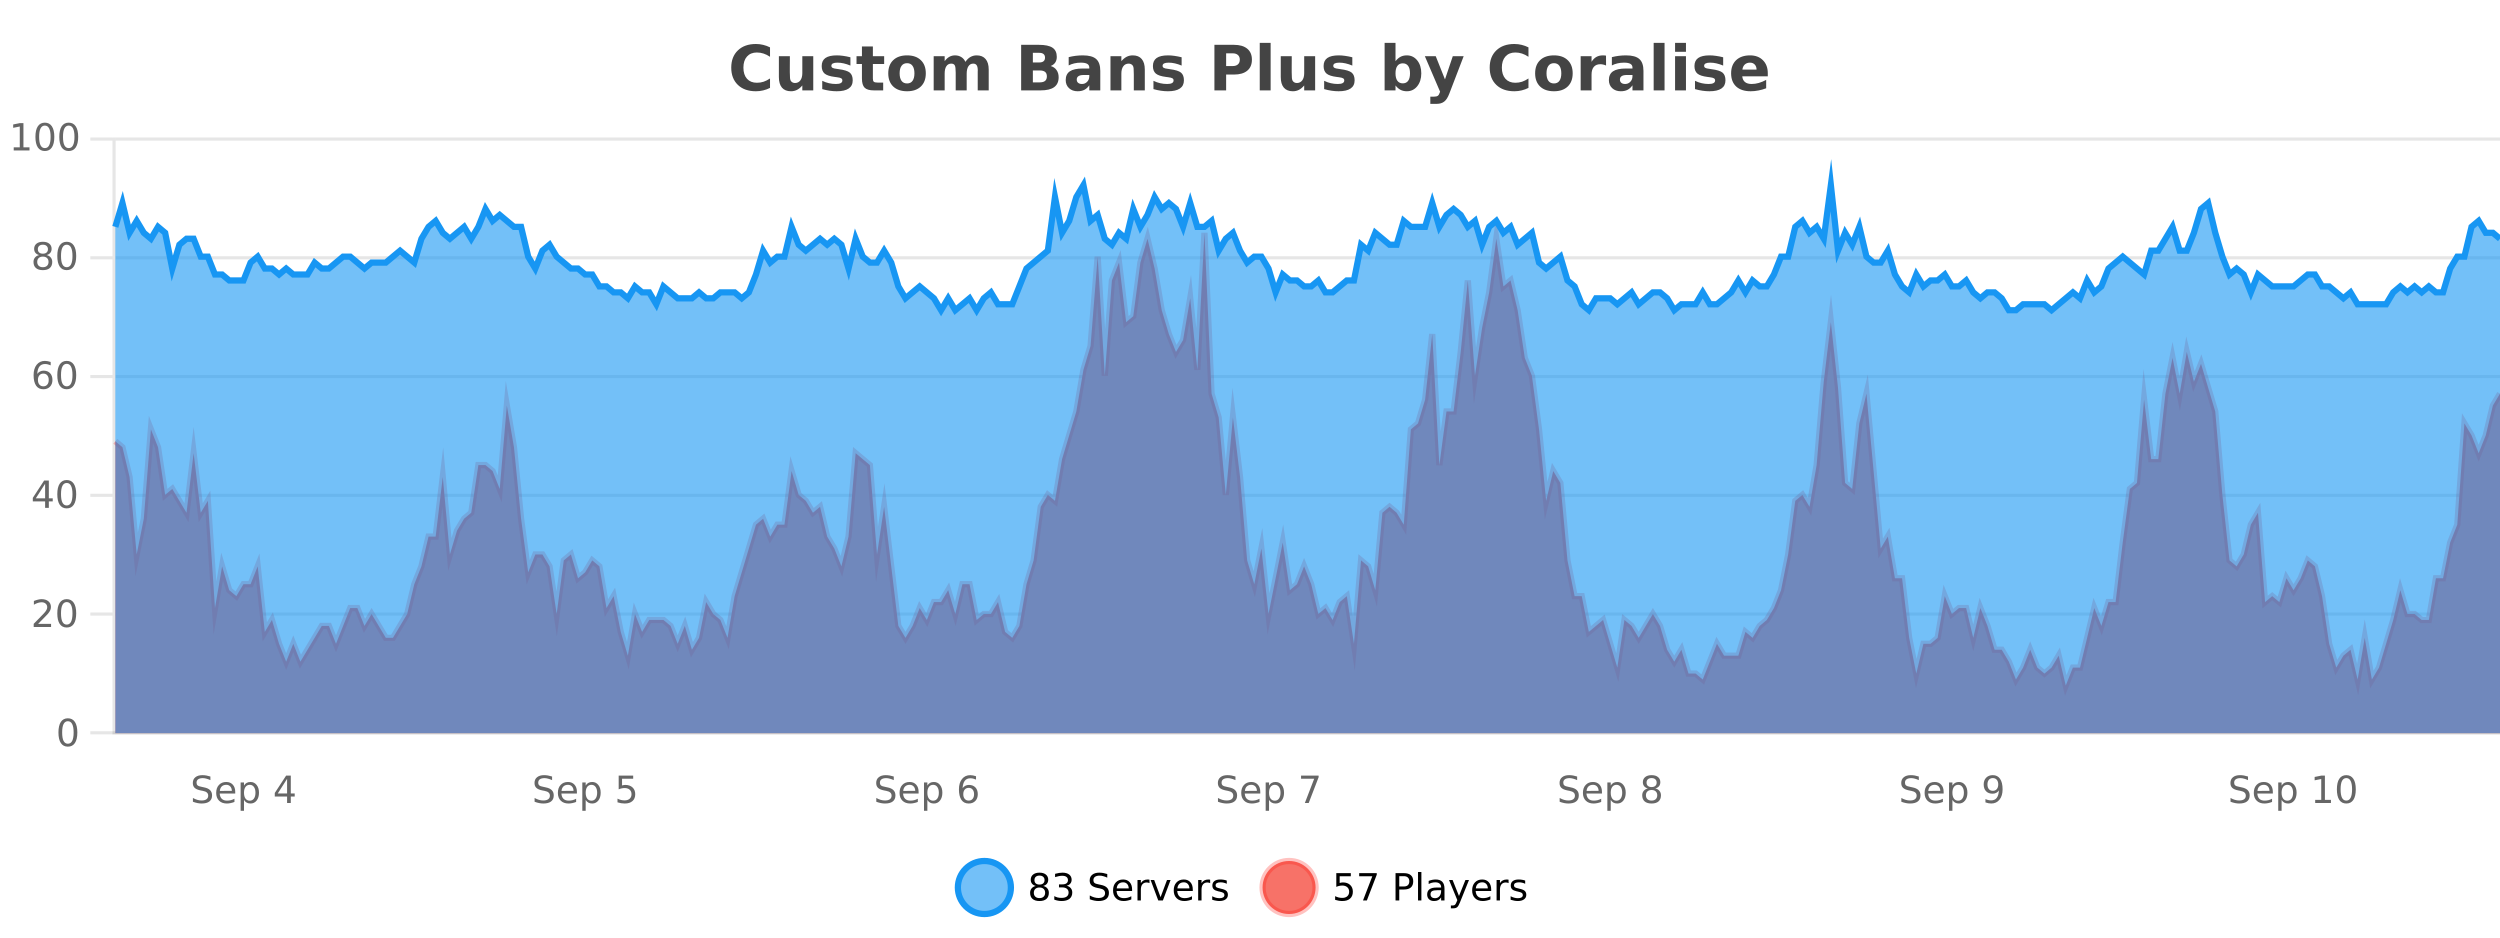<?xml version="1.0" encoding="UTF-8"?>
<svg xmlns="http://www.w3.org/2000/svg" xmlns:xlink="http://www.w3.org/1999/xlink" width="800pt" height="300pt" viewBox="0 0 800 300" version="1.1">
<defs>
<clipPath id="clip1">
  <path d="M 278 263 L 352 263 L 352 300 L 278 300 Z M 278 263 "/>
</clipPath>
<clipPath id="clip2">
  <path d="M 375 263 L 450 263 L 450 300 L 375 300 Z M 375 263 "/>
</clipPath>
<clipPath id="clip3">
  <path d="M 36.906 74 L 800 74 L 800 234.602 L 36.906 234.602 Z M 36.906 74 "/>
</clipPath>
<clipPath id="clip4">
  <path d="M 35.906 46 L 800 46 L 800 235.602 L 35.906 235.602 Z M 35.906 46 "/>
</clipPath>
<clipPath id="clip5">
  <path d="M 36.906 59 L 800 59 L 800 234.602 L 36.906 234.602 Z M 36.906 59 "/>
</clipPath>
<clipPath id="clip6">
  <path d="M 35.906 43 L 800 43 L 800 128 L 35.906 128 Z M 35.906 43 "/>
</clipPath>
</defs>
<g id="surface1617071">
<rect x="0" y="0" width="800" height="300" style="fill:rgb(100%,100%,100%);fill-opacity:1;stroke:none;"/>
<path style="fill:none;stroke-width:1;stroke-linecap:butt;stroke-linejoin:miter;stroke:rgb(0%,0%,0%);stroke-opacity:0.098;stroke-miterlimit:10;" d="M 37 234.5 L 800 234.5 "/>
<path style="fill:none;stroke-width:1;stroke-linecap:butt;stroke-linejoin:miter;stroke:rgb(0%,0%,0%);stroke-opacity:0.098;stroke-miterlimit:10;" d="M 28.906 234.5 L 36 234.5 "/>
<path style="fill:none;stroke-width:1;stroke-linecap:butt;stroke-linejoin:miter;stroke:rgb(0%,0%,0%);stroke-opacity:0.098;stroke-miterlimit:10;" d="M 37 196.5 L 800 196.5 "/>
<path style="fill:none;stroke-width:1;stroke-linecap:butt;stroke-linejoin:miter;stroke:rgb(0%,0%,0%);stroke-opacity:0.098;stroke-miterlimit:10;" d="M 28.906 196.5 L 36 196.5 "/>
<path style="fill:none;stroke-width:1;stroke-linecap:butt;stroke-linejoin:miter;stroke:rgb(0%,0%,0%);stroke-opacity:0.098;stroke-miterlimit:10;" d="M 37 158.5 L 800 158.5 "/>
<path style="fill:none;stroke-width:1;stroke-linecap:butt;stroke-linejoin:miter;stroke:rgb(0%,0%,0%);stroke-opacity:0.098;stroke-miterlimit:10;" d="M 28.906 158.5 L 36 158.5 "/>
<path style="fill:none;stroke-width:1;stroke-linecap:butt;stroke-linejoin:miter;stroke:rgb(0%,0%,0%);stroke-opacity:0.098;stroke-miterlimit:10;" d="M 37 120.5 L 800 120.5 "/>
<path style="fill:none;stroke-width:1;stroke-linecap:butt;stroke-linejoin:miter;stroke:rgb(0%,0%,0%);stroke-opacity:0.098;stroke-miterlimit:10;" d="M 28.906 120.5 L 36 120.5 "/>
<path style="fill:none;stroke-width:1;stroke-linecap:butt;stroke-linejoin:miter;stroke:rgb(0%,0%,0%);stroke-opacity:0.098;stroke-miterlimit:10;" d="M 37 82.5 L 800 82.5 "/>
<path style="fill:none;stroke-width:1;stroke-linecap:butt;stroke-linejoin:miter;stroke:rgb(0%,0%,0%);stroke-opacity:0.098;stroke-miterlimit:10;" d="M 28.906 82.5 L 36 82.5 "/>
<path style="fill:none;stroke-width:1;stroke-linecap:butt;stroke-linejoin:miter;stroke:rgb(0%,0%,0%);stroke-opacity:0.098;stroke-miterlimit:10;" d="M 37 44.5 L 800 44.5 "/>
<path style="fill:none;stroke-width:1;stroke-linecap:butt;stroke-linejoin:miter;stroke:rgb(0%,0%,0%);stroke-opacity:0.098;stroke-miterlimit:10;" d="M 28.906 44.5 L 36 44.5 "/>
<path style=" stroke:none;fill-rule:nonzero;fill:rgb(9.02%,58.824%,95.294%);fill-opacity:0.6;" d="M 323.488 284 C 323.488 288.688 319.688 292.484 315.004 292.484 C 310.316 292.484 306.52 288.688 306.52 284 C 306.52 279.312 310.316 275.516 315.004 275.516 C 319.688 275.516 323.488 279.312 323.488 284 Z M 323.488 284 "/>
<g clip-path="url(#clip1)" clip-rule="nonzero">
<path style="fill:none;stroke-width:2;stroke-linecap:butt;stroke-linejoin:miter;stroke:rgb(9.02%,58.824%,95.294%);stroke-opacity:1;stroke-miterlimit:10;" d="M 323.488 284 C 323.488 288.688 319.688 292.484 315.004 292.484 C 310.316 292.484 306.52 288.688 306.52 284 C 306.52 279.312 310.316 275.516 315.004 275.516 C 319.688 275.516 323.488 279.312 323.488 284 Z M 323.488 284 "/>
</g>
<path style=" stroke:none;fill-rule:nonzero;fill:rgb(0%,0%,0%);fill-opacity:1;" d="M 332.633 284 C 332.07 284 331.625 284.152 331.305 284.453 C 330.98 284.758 330.82 285.168 330.82 285.688 C 330.82 286.219 330.98 286.637 331.305 286.938 C 331.625 287.242 332.07 287.391 332.633 287.391 C 333.195 287.391 333.637 287.242 333.961 286.938 C 334.281 286.637 334.445 286.219 334.445 285.688 C 334.445 285.168 334.281 284.758 333.961 284.453 C 333.648 284.152 333.203 284 332.633 284 Z M 331.445 283.5 C 330.945 283.375 330.547 283.141 330.258 282.797 C 329.977 282.445 329.836 282.016 329.836 281.516 C 329.836 280.82 330.086 280.266 330.586 279.859 C 331.086 279.453 331.766 279.25 332.633 279.25 C 333.508 279.25 334.188 279.453 334.68 279.859 C 335.18 280.266 335.43 280.82 335.43 281.516 C 335.43 282.016 335.289 282.445 335.008 282.797 C 334.727 283.141 334.328 283.375 333.82 283.5 C 334.391 283.637 334.836 283.898 335.148 284.281 C 335.469 284.668 335.633 285.137 335.633 285.688 C 335.633 286.543 335.371 287.199 334.852 287.656 C 334.34 288.105 333.602 288.328 332.633 288.328 C 331.672 288.328 330.934 288.105 330.414 287.656 C 329.891 287.199 329.633 286.543 329.633 285.688 C 329.633 285.137 329.793 284.668 330.117 284.281 C 330.438 283.898 330.883 283.637 331.445 283.5 Z M 331.023 281.625 C 331.023 282.086 331.164 282.438 331.445 282.688 C 331.727 282.938 332.121 283.062 332.633 283.062 C 333.141 283.062 333.539 282.938 333.82 282.688 C 334.109 282.438 334.258 282.086 334.258 281.625 C 334.258 281.18 334.109 280.828 333.82 280.578 C 333.539 280.32 333.141 280.188 332.633 280.188 C 332.121 280.188 331.727 280.32 331.445 280.578 C 331.164 280.828 331.023 281.18 331.023 281.625 Z M 341.328 283.438 C 341.891 283.562 342.328 283.82 342.641 284.203 C 342.961 284.578 343.125 285.047 343.125 285.609 C 343.125 286.477 342.828 287.148 342.234 287.625 C 341.641 288.094 340.797 288.328 339.703 288.328 C 339.336 288.328 338.957 288.289 338.562 288.219 C 338.176 288.148 337.781 288.039 337.375 287.891 L 337.375 286.75 C 337.695 286.938 338.051 287.086 338.438 287.188 C 338.832 287.281 339.242 287.328 339.672 287.328 C 340.41 287.328 340.973 287.184 341.359 286.891 C 341.754 286.602 341.953 286.172 341.953 285.609 C 341.953 285.102 341.77 284.699 341.406 284.406 C 341.039 284.117 340.539 283.969 339.906 283.969 L 338.875 283.969 L 338.875 283 L 339.953 283 C 340.523 283 340.969 282.887 341.281 282.656 C 341.594 282.418 341.75 282.078 341.75 281.641 C 341.75 281.195 341.586 280.852 341.266 280.609 C 340.953 280.371 340.5 280.25 339.906 280.25 C 339.57 280.25 339.219 280.289 338.844 280.359 C 338.477 280.422 338.07 280.527 337.625 280.672 L 337.625 279.625 C 338.082 279.5 338.504 279.406 338.891 279.344 C 339.285 279.281 339.656 279.25 340 279.25 C 340.906 279.25 341.617 279.453 342.141 279.859 C 342.66 280.266 342.922 280.82 342.922 281.516 C 342.922 282.008 342.781 282.418 342.5 282.75 C 342.227 283.086 341.836 283.312 341.328 283.438 Z M 354.324 279.688 L 354.324 280.844 C 353.875 280.637 353.449 280.48 353.043 280.375 C 352.645 280.262 352.266 280.203 351.902 280.203 C 351.254 280.203 350.754 280.328 350.402 280.578 C 350.059 280.828 349.887 281.188 349.887 281.656 C 349.887 282.043 350 282.336 350.23 282.531 C 350.457 282.73 350.902 282.887 351.559 283 L 352.262 283.156 C 353.145 283.324 353.797 283.621 354.215 284.047 C 354.641 284.465 354.855 285.027 354.855 285.734 C 354.855 286.59 354.566 287.234 353.996 287.672 C 353.434 288.109 352.598 288.328 351.496 288.328 C 351.09 288.328 350.652 288.281 350.184 288.188 C 349.715 288.094 349.23 287.953 348.73 287.766 L 348.73 286.547 C 349.207 286.82 349.676 287.023 350.137 287.156 C 350.605 287.293 351.059 287.359 351.496 287.359 C 352.172 287.359 352.691 287.23 353.059 286.969 C 353.434 286.699 353.621 286.32 353.621 285.828 C 353.621 285.402 353.484 285.07 353.215 284.828 C 352.953 284.578 352.52 284.398 351.918 284.281 L 351.199 284.141 C 350.312 283.965 349.672 283.688 349.277 283.312 C 348.891 282.938 348.699 282.418 348.699 281.75 C 348.699 280.969 348.969 280.359 349.512 279.922 C 350.051 279.477 350.801 279.25 351.762 279.25 C 352.176 279.25 352.594 279.289 353.012 279.359 C 353.438 279.434 353.875 279.543 354.324 279.688 Z M 362.27 284.609 L 362.27 285.125 L 357.301 285.125 C 357.352 285.875 357.574 286.445 357.973 286.828 C 358.379 287.215 358.934 287.406 359.645 287.406 C 360.059 287.406 360.461 287.359 360.848 287.266 C 361.242 287.164 361.633 287.008 362.02 286.797 L 362.02 287.828 C 361.621 287.984 361.223 288.105 360.816 288.188 C 360.41 288.281 359.996 288.328 359.582 288.328 C 358.539 288.328 357.711 288.027 357.098 287.422 C 356.48 286.809 356.176 285.98 356.176 284.938 C 356.176 283.867 356.465 283.016 357.051 282.391 C 357.633 281.758 358.414 281.438 359.395 281.438 C 360.277 281.438 360.977 281.727 361.488 282.297 C 362.008 282.859 362.27 283.633 362.27 284.609 Z M 361.191 284.281 C 361.18 283.699 361.012 283.23 360.691 282.875 C 360.367 282.523 359.941 282.344 359.41 282.344 C 358.805 282.344 358.32 282.516 357.957 282.859 C 357.602 283.203 357.398 283.684 357.348 284.297 Z M 367.84 282.594 C 367.715 282.531 367.578 282.484 367.434 282.453 C 367.297 282.414 367.141 282.391 366.965 282.391 C 366.359 282.391 365.891 282.59 365.559 282.984 C 365.234 283.383 365.074 283.953 365.074 284.703 L 365.074 288.156 L 363.996 288.156 L 363.996 281.594 L 365.074 281.594 L 365.074 282.609 C 365.301 282.215 365.598 281.922 365.965 281.734 C 366.328 281.539 366.77 281.438 367.293 281.438 C 367.363 281.438 367.441 281.445 367.527 281.453 C 367.621 281.465 367.719 281.48 367.824 281.5 Z M 368.195 281.594 L 369.336 281.594 L 371.383 287.094 L 373.445 281.594 L 374.586 281.594 L 372.117 288.156 L 370.648 288.156 Z M 381.688 284.609 L 381.688 285.125 L 376.719 285.125 C 376.77 285.875 376.992 286.445 377.391 286.828 C 377.797 287.215 378.352 287.406 379.062 287.406 C 379.477 287.406 379.879 287.359 380.266 287.266 C 380.66 287.164 381.051 287.008 381.438 286.797 L 381.438 287.828 C 381.039 287.984 380.641 288.105 380.234 288.188 C 379.828 288.281 379.414 288.328 379 288.328 C 377.957 288.328 377.129 288.027 376.516 287.422 C 375.898 286.809 375.594 285.98 375.594 284.938 C 375.594 283.867 375.883 283.016 376.469 282.391 C 377.051 281.758 377.832 281.438 378.812 281.438 C 379.695 281.438 380.395 281.727 380.906 282.297 C 381.426 282.859 381.688 283.633 381.688 284.609 Z M 380.609 284.281 C 380.598 283.699 380.43 283.23 380.109 282.875 C 379.785 282.523 379.359 282.344 378.828 282.344 C 378.223 282.344 377.738 282.516 377.375 282.859 C 377.02 283.203 376.816 283.684 376.766 284.297 Z M 387.258 282.594 C 387.133 282.531 386.996 282.484 386.852 282.453 C 386.715 282.414 386.559 282.391 386.383 282.391 C 385.777 282.391 385.309 282.59 384.977 282.984 C 384.652 283.383 384.492 283.953 384.492 284.703 L 384.492 288.156 L 383.414 288.156 L 383.414 281.594 L 384.492 281.594 L 384.492 282.609 C 384.719 282.215 385.016 281.922 385.383 281.734 C 385.746 281.539 386.188 281.438 386.711 281.438 C 386.781 281.438 386.859 281.445 386.945 281.453 C 387.039 281.465 387.137 281.48 387.242 281.5 Z M 392.566 281.781 L 392.566 282.812 C 392.262 282.656 391.945 282.543 391.613 282.469 C 391.289 282.387 390.949 282.344 390.598 282.344 C 390.066 282.344 389.664 282.43 389.395 282.594 C 389.121 282.75 388.988 282.996 388.988 283.328 C 388.988 283.578 389.082 283.777 389.27 283.922 C 389.465 284.059 389.855 284.188 390.441 284.312 L 390.801 284.406 C 391.57 284.562 392.117 284.793 392.441 285.094 C 392.762 285.398 392.926 285.812 392.926 286.344 C 392.926 286.961 392.68 287.445 392.191 287.797 C 391.711 288.152 391.051 288.328 390.207 288.328 C 389.852 288.328 389.48 288.289 389.098 288.219 C 388.723 288.156 388.324 288.059 387.91 287.922 L 387.91 286.797 C 388.305 287.008 388.695 287.164 389.082 287.266 C 389.465 287.371 389.852 287.422 390.238 287.422 C 390.738 287.422 391.121 287.34 391.395 287.172 C 391.676 286.996 391.816 286.746 391.816 286.422 C 391.816 286.133 391.715 285.906 391.52 285.75 C 391.32 285.594 390.887 285.445 390.223 285.297 L 389.848 285.219 C 389.18 285.074 388.695 284.855 388.395 284.562 C 388.102 284.273 387.957 283.875 387.957 283.375 C 387.957 282.75 388.176 282.273 388.613 281.938 C 389.051 281.605 389.668 281.438 390.473 281.438 C 390.867 281.438 391.242 281.469 391.598 281.531 C 391.949 281.586 392.273 281.668 392.566 281.781 Z M 325.004 277.016 "/>
<path style=" stroke:none;fill-rule:nonzero;fill:rgb(96.863%,44.706%,40.784%);fill-opacity:1;" d="M 420.988 284 C 420.988 288.688 417.191 292.484 412.504 292.484 C 407.82 292.484 404.02 288.688 404.02 284 C 404.02 279.312 407.82 275.516 412.504 275.516 C 417.191 275.516 420.988 279.312 420.988 284 Z M 420.988 284 "/>
<g clip-path="url(#clip2)" clip-rule="nonzero">
<path style="fill:none;stroke-width:2;stroke-linecap:butt;stroke-linejoin:miter;stroke:rgb(100%,4.706%,0%);stroke-opacity:0.247;stroke-miterlimit:10;" d="M 420.988 284 C 420.988 288.688 417.191 292.484 412.504 292.484 C 407.82 292.484 404.02 288.688 404.02 284 C 404.02 279.312 407.82 275.516 412.504 275.516 C 417.191 275.516 420.988 279.312 420.988 284 Z M 420.988 284 "/>
</g>
<path style=" stroke:none;fill-rule:nonzero;fill:rgb(0%,0%,0%);fill-opacity:1;" d="M 427.617 279.406 L 432.258 279.406 L 432.258 280.406 L 428.695 280.406 L 428.695 282.547 C 428.871 282.484 429.043 282.445 429.211 282.422 C 429.387 282.391 429.559 282.375 429.727 282.375 C 430.703 282.375 431.48 282.648 432.055 283.188 C 432.625 283.719 432.914 284.438 432.914 285.344 C 432.914 286.293 432.617 287.027 432.023 287.547 C 431.438 288.07 430.617 288.328 429.555 288.328 C 429.18 288.328 428.797 288.297 428.414 288.234 C 428.039 288.172 427.648 288.078 427.242 287.953 L 427.242 286.766 C 427.594 286.953 427.961 287.094 428.336 287.188 C 428.711 287.281 429.105 287.328 429.523 287.328 C 430.199 287.328 430.734 287.152 431.133 286.797 C 431.527 286.445 431.727 285.961 431.727 285.344 C 431.727 284.742 431.527 284.262 431.133 283.906 C 430.734 283.555 430.199 283.375 429.523 283.375 C 429.211 283.375 428.891 283.414 428.57 283.484 C 428.258 283.547 427.938 283.652 427.617 283.797 Z M 434.938 279.406 L 440.562 279.406 L 440.562 279.906 L 437.391 288.156 L 436.156 288.156 L 439.141 280.406 L 434.938 280.406 Z M 447.762 280.375 L 447.762 283.672 L 449.246 283.672 C 449.797 283.672 450.223 283.531 450.527 283.25 C 450.828 282.961 450.98 282.547 450.98 282.016 C 450.98 281.496 450.828 281.094 450.527 280.812 C 450.223 280.523 449.797 280.375 449.246 280.375 Z M 446.574 279.406 L 449.246 279.406 C 450.234 279.406 450.98 279.633 451.48 280.078 C 451.98 280.516 452.23 281.164 452.23 282.016 C 452.23 282.883 451.98 283.539 451.48 283.984 C 450.98 284.422 450.234 284.641 449.246 284.641 L 447.762 284.641 L 447.762 288.156 L 446.574 288.156 Z M 453.766 279.031 L 454.844 279.031 L 454.844 288.156 L 453.766 288.156 Z M 460.082 284.859 C 459.215 284.859 458.613 284.961 458.27 285.156 C 457.934 285.355 457.77 285.695 457.77 286.172 C 457.77 286.559 457.895 286.867 458.145 287.094 C 458.402 287.312 458.746 287.422 459.176 287.422 C 459.777 287.422 460.258 287.215 460.613 286.797 C 460.977 286.371 461.16 285.805 461.16 285.094 L 461.16 284.859 Z M 462.238 284.406 L 462.238 288.156 L 461.16 288.156 L 461.16 287.156 C 460.91 287.555 460.602 287.852 460.238 288.047 C 459.871 288.234 459.426 288.328 458.895 288.328 C 458.215 288.328 457.68 288.141 457.285 287.766 C 456.887 287.383 456.691 286.875 456.691 286.25 C 456.691 285.512 456.934 284.953 457.426 284.578 C 457.926 284.203 458.664 284.016 459.645 284.016 L 461.16 284.016 L 461.16 283.906 C 461.16 283.406 460.992 283.023 460.66 282.75 C 460.336 282.48 459.883 282.344 459.301 282.344 C 458.926 282.344 458.555 282.391 458.191 282.484 C 457.836 282.578 457.496 282.715 457.176 282.891 L 457.176 281.891 C 457.57 281.734 457.949 281.621 458.316 281.547 C 458.691 281.477 459.055 281.438 459.41 281.438 C 460.355 281.438 461.066 281.684 461.535 282.172 C 462.004 282.664 462.238 283.406 462.238 284.406 Z M 467.188 288.766 C 466.883 289.547 466.586 290.055 466.297 290.297 C 466.004 290.535 465.617 290.656 465.141 290.656 L 464.281 290.656 L 464.281 289.75 L 464.906 289.75 C 465.207 289.75 465.438 289.676 465.594 289.531 C 465.758 289.395 465.941 289.066 466.141 288.547 L 466.344 288.047 L 463.688 281.594 L 464.828 281.594 L 466.875 286.719 L 468.938 281.594 L 470.078 281.594 Z M 477.18 284.609 L 477.18 285.125 L 472.211 285.125 C 472.262 285.875 472.484 286.445 472.883 286.828 C 473.289 287.215 473.844 287.406 474.555 287.406 C 474.969 287.406 475.371 287.359 475.758 287.266 C 476.152 287.164 476.543 287.008 476.93 286.797 L 476.93 287.828 C 476.531 287.984 476.133 288.105 475.727 288.188 C 475.32 288.281 474.906 288.328 474.492 288.328 C 473.449 288.328 472.621 288.027 472.008 287.422 C 471.391 286.809 471.086 285.98 471.086 284.938 C 471.086 283.867 471.375 283.016 471.961 282.391 C 472.543 281.758 473.324 281.438 474.305 281.438 C 475.188 281.438 475.887 281.727 476.398 282.297 C 476.918 282.859 477.18 283.633 477.18 284.609 Z M 476.102 284.281 C 476.09 283.699 475.922 283.23 475.602 282.875 C 475.277 282.523 474.852 282.344 474.32 282.344 C 473.715 282.344 473.23 282.516 472.867 282.859 C 472.512 283.203 472.309 283.684 472.258 284.297 Z M 482.75 282.594 C 482.625 282.531 482.488 282.484 482.344 282.453 C 482.207 282.414 482.051 282.391 481.875 282.391 C 481.27 282.391 480.801 282.59 480.469 282.984 C 480.145 283.383 479.984 283.953 479.984 284.703 L 479.984 288.156 L 478.906 288.156 L 478.906 281.594 L 479.984 281.594 L 479.984 282.609 C 480.211 282.215 480.508 281.922 480.875 281.734 C 481.238 281.539 481.68 281.438 482.203 281.438 C 482.273 281.438 482.352 281.445 482.438 281.453 C 482.531 281.465 482.629 281.48 482.734 281.5 Z M 488.055 281.781 L 488.055 282.812 C 487.75 282.656 487.434 282.543 487.102 282.469 C 486.777 282.387 486.438 282.344 486.086 282.344 C 485.555 282.344 485.152 282.43 484.883 282.594 C 484.609 282.75 484.477 282.996 484.477 283.328 C 484.477 283.578 484.57 283.777 484.758 283.922 C 484.953 284.059 485.344 284.188 485.93 284.312 L 486.289 284.406 C 487.059 284.562 487.605 284.793 487.93 285.094 C 488.25 285.398 488.414 285.812 488.414 286.344 C 488.414 286.961 488.168 287.445 487.68 287.797 C 487.199 288.152 486.539 288.328 485.695 288.328 C 485.34 288.328 484.969 288.289 484.586 288.219 C 484.211 288.156 483.812 288.059 483.398 287.922 L 483.398 286.797 C 483.793 287.008 484.184 287.164 484.57 287.266 C 484.953 287.371 485.34 287.422 485.727 287.422 C 486.227 287.422 486.609 287.34 486.883 287.172 C 487.164 286.996 487.305 286.746 487.305 286.422 C 487.305 286.133 487.203 285.906 487.008 285.75 C 486.809 285.594 486.375 285.445 485.711 285.297 L 485.336 285.219 C 484.668 285.074 484.184 284.855 483.883 284.562 C 483.59 284.273 483.445 283.875 483.445 283.375 C 483.445 282.75 483.664 282.273 484.102 281.938 C 484.539 281.605 485.156 281.438 485.961 281.438 C 486.355 281.438 486.73 281.469 487.086 281.531 C 487.438 281.586 487.762 281.668 488.055 281.781 Z M 422.504 277.016 "/>
<path style=" stroke:none;fill-rule:nonzero;fill:rgb(26.667%,26.667%,26.667%);fill-opacity:1;" d="M 246.406 28.125 C 245.707 28.48 244.984 28.746 244.234 28.922 C 243.492 29.109 242.711 29.203 241.891 29.203 C 239.461 29.203 237.539 28.527 236.125 27.172 C 234.707 25.809 234 23.965 234 21.641 C 234 19.32 234.707 17.48 236.125 16.125 C 237.539 14.762 239.461 14.078 241.891 14.078 C 242.711 14.078 243.492 14.172 244.234 14.359 C 244.984 14.539 245.707 14.805 246.406 15.156 L 246.406 18.172 C 245.707 17.703 245.02 17.359 244.344 17.141 C 243.664 16.914 242.953 16.797 242.203 16.797 C 240.859 16.797 239.801 17.23 239.031 18.094 C 238.27 18.949 237.891 20.133 237.891 21.641 C 237.891 23.152 238.27 24.34 239.031 25.203 C 239.801 26.059 240.859 26.484 242.203 26.484 C 242.953 26.484 243.664 26.375 244.344 26.156 C 245.02 25.93 245.707 25.578 246.406 25.109 Z M 249.242 24.656 L 249.242 17.984 L 252.758 17.984 L 252.758 19.078 C 252.758 19.672 252.75 20.418 252.742 21.312 C 252.742 22.211 252.742 22.805 252.742 23.094 C 252.742 23.98 252.762 24.617 252.805 25 C 252.855 25.387 252.934 25.668 253.039 25.844 C 253.184 26.074 253.371 26.25 253.602 26.375 C 253.828 26.5 254.094 26.562 254.398 26.562 C 255.125 26.562 255.699 26.281 256.117 25.719 C 256.531 25.156 256.742 24.383 256.742 23.391 L 256.742 17.984 L 260.242 17.984 L 260.242 28.922 L 256.742 28.922 L 256.742 27.344 C 256.211 27.98 255.648 28.449 255.055 28.75 C 254.469 29.051 253.824 29.203 253.117 29.203 C 251.855 29.203 250.891 28.82 250.227 28.047 C 249.57 27.266 249.242 26.137 249.242 24.656 Z M 272.133 18.328 L 272.133 20.984 C 271.391 20.672 270.672 20.438 269.977 20.281 C 269.277 20.125 268.617 20.047 267.992 20.047 C 267.336 20.047 266.844 20.133 266.523 20.297 C 266.199 20.465 266.039 20.719 266.039 21.062 C 266.039 21.344 266.156 21.559 266.398 21.703 C 266.648 21.852 267.086 21.961 267.711 22.031 L 268.336 22.125 C 270.125 22.355 271.328 22.73 271.945 23.25 C 272.559 23.773 272.867 24.59 272.867 25.703 C 272.867 26.871 272.434 27.746 271.57 28.328 C 270.715 28.914 269.438 29.203 267.742 29.203 C 267.012 29.203 266.262 29.145 265.492 29.031 C 264.719 28.918 263.93 28.746 263.117 28.516 L 263.117 25.859 C 263.812 26.203 264.527 26.461 265.258 26.625 C 265.984 26.793 266.73 26.875 267.492 26.875 C 268.18 26.875 268.695 26.781 269.039 26.594 C 269.383 26.406 269.555 26.125 269.555 25.75 C 269.555 25.438 269.434 25.211 269.195 25.062 C 268.953 24.906 268.48 24.789 267.773 24.703 L 267.164 24.625 C 265.602 24.43 264.508 24.07 263.883 23.547 C 263.258 23.016 262.945 22.215 262.945 21.141 C 262.945 19.984 263.34 19.125 264.133 18.562 C 264.934 18 266.152 17.719 267.789 17.719 C 268.434 17.719 269.109 17.773 269.82 17.875 C 270.527 17.969 271.297 18.121 272.133 18.328 Z M 279.32 14.875 L 279.32 17.984 L 282.93 17.984 L 282.93 20.484 L 279.32 20.484 L 279.32 25.125 C 279.32 25.637 279.418 25.98 279.617 26.156 C 279.824 26.336 280.227 26.422 280.82 26.422 L 282.617 26.422 L 282.617 28.922 L 279.617 28.922 C 278.242 28.922 277.262 28.637 276.68 28.062 C 276.105 27.48 275.82 26.5 275.82 25.125 L 275.82 20.484 L 274.086 20.484 L 274.086 17.984 L 275.82 17.984 L 275.82 14.875 Z M 290.273 20.219 C 289.492 20.219 288.898 20.5 288.492 21.062 C 288.086 21.617 287.883 22.418 287.883 23.469 C 287.883 24.512 288.086 25.312 288.492 25.875 C 288.898 26.43 289.492 26.703 290.273 26.703 C 291.031 26.703 291.609 26.43 292.008 25.875 C 292.414 25.312 292.617 24.512 292.617 23.469 C 292.617 22.418 292.414 21.617 292.008 21.062 C 291.609 20.5 291.031 20.219 290.273 20.219 Z M 290.273 17.719 C 292.148 17.719 293.609 18.23 294.664 19.25 C 295.727 20.262 296.258 21.668 296.258 23.469 C 296.258 25.262 295.727 26.668 294.664 27.688 C 293.609 28.699 292.148 29.203 290.273 29.203 C 288.375 29.203 286.898 28.699 285.836 27.688 C 284.773 26.668 284.242 25.262 284.242 23.469 C 284.242 21.668 284.773 20.262 285.836 19.25 C 286.898 18.23 288.375 17.719 290.273 17.719 Z M 308.934 19.797 C 309.379 19.121 309.906 18.605 310.512 18.25 C 311.125 17.898 311.797 17.719 312.527 17.719 C 313.777 17.719 314.73 18.109 315.387 18.891 C 316.051 19.664 316.387 20.789 316.387 22.266 L 316.387 28.922 L 312.871 28.922 L 312.871 23.219 C 312.871 23.137 312.871 23.047 312.871 22.953 C 312.879 22.859 312.887 22.73 312.887 22.562 C 312.887 21.793 312.77 21.234 312.543 20.891 C 312.312 20.539 311.941 20.359 311.434 20.359 C 310.777 20.359 310.266 20.637 309.902 21.188 C 309.535 21.73 309.348 22.516 309.34 23.547 L 309.34 28.922 L 305.824 28.922 L 305.824 23.219 C 305.824 22.012 305.719 21.234 305.512 20.891 C 305.301 20.539 304.934 20.359 304.402 20.359 C 303.723 20.359 303.203 20.637 302.84 21.188 C 302.473 21.73 302.293 22.516 302.293 23.547 L 302.293 28.922 L 298.777 28.922 L 298.777 17.984 L 302.293 17.984 L 302.293 19.578 C 302.73 18.965 303.223 18.5 303.777 18.188 C 304.328 17.875 304.941 17.719 305.621 17.719 C 306.371 17.719 307.035 17.902 307.621 18.266 C 308.203 18.633 308.641 19.141 308.934 19.797 Z M 332.594 19.984 C 333.188 19.984 333.633 19.855 333.938 19.594 C 334.25 19.336 334.406 18.949 334.406 18.438 C 334.406 17.938 334.25 17.559 333.938 17.297 C 333.633 17.039 333.188 16.906 332.594 16.906 L 330.516 16.906 L 330.516 19.984 Z M 332.719 26.359 C 333.477 26.359 334.047 26.203 334.422 25.891 C 334.805 25.57 335 25.086 335 24.438 C 335 23.805 334.812 23.328 334.438 23.016 C 334.062 22.703 333.488 22.547 332.719 22.547 L 330.516 22.547 L 330.516 26.359 Z M 336.219 21.125 C 337.031 21.355 337.656 21.789 338.094 22.422 C 338.539 23.047 338.766 23.82 338.766 24.734 C 338.766 26.141 338.285 27.195 337.328 27.891 C 336.379 28.578 334.938 28.922 333 28.922 L 326.766 28.922 L 326.766 14.344 L 332.406 14.344 C 334.426 14.344 335.891 14.652 336.797 15.266 C 337.711 15.871 338.172 16.852 338.172 18.203 C 338.172 18.914 338.004 19.516 337.672 20.016 C 337.336 20.508 336.852 20.875 336.219 21.125 Z M 346.746 24 C 346.016 24 345.469 24.125 345.105 24.375 C 344.738 24.617 344.559 24.98 344.559 25.469 C 344.559 25.906 344.703 26.25 344.996 26.5 C 345.297 26.75 345.707 26.875 346.23 26.875 C 346.887 26.875 347.438 26.641 347.887 26.172 C 348.344 25.703 348.574 25.117 348.574 24.406 L 348.574 24 Z M 352.09 22.688 L 352.09 28.922 L 348.574 28.922 L 348.574 27.297 C 348.105 27.965 347.574 28.449 346.98 28.75 C 346.395 29.051 345.684 29.203 344.84 29.203 C 343.715 29.203 342.797 28.875 342.09 28.219 C 341.379 27.555 341.027 26.695 341.027 25.641 C 341.027 24.359 341.465 23.422 342.34 22.828 C 343.223 22.227 344.613 21.922 346.512 21.922 L 348.574 21.922 L 348.574 21.641 C 348.574 21.09 348.355 20.688 347.918 20.438 C 347.48 20.18 346.797 20.047 345.871 20.047 C 345.121 20.047 344.422 20.125 343.777 20.281 C 343.129 20.43 342.531 20.648 341.98 20.938 L 341.98 18.281 C 342.73 18.094 343.48 17.953 344.23 17.859 C 344.988 17.766 345.75 17.719 346.512 17.719 C 348.48 17.719 349.902 18.109 350.777 18.891 C 351.652 19.664 352.09 20.93 352.09 22.688 Z M 366.336 22.266 L 366.336 28.922 L 362.82 28.922 L 362.82 23.828 C 362.82 22.883 362.797 22.23 362.758 21.875 C 362.715 21.512 362.641 21.246 362.539 21.078 C 362.402 20.852 362.215 20.672 361.977 20.547 C 361.746 20.422 361.48 20.359 361.18 20.359 C 360.449 20.359 359.875 20.641 359.461 21.203 C 359.043 21.766 358.836 22.547 358.836 23.547 L 358.836 28.922 L 355.352 28.922 L 355.352 17.984 L 358.836 17.984 L 358.836 19.578 C 359.367 18.945 359.93 18.477 360.523 18.172 C 361.117 17.871 361.766 17.719 362.477 17.719 C 363.746 17.719 364.703 18.109 365.352 18.891 C 366.008 19.664 366.336 20.789 366.336 22.266 Z M 378.121 18.328 L 378.121 20.984 C 377.379 20.672 376.66 20.438 375.965 20.281 C 375.266 20.125 374.605 20.047 373.98 20.047 C 373.324 20.047 372.832 20.133 372.512 20.297 C 372.188 20.465 372.027 20.719 372.027 21.062 C 372.027 21.344 372.145 21.559 372.387 21.703 C 372.637 21.852 373.074 21.961 373.699 22.031 L 374.324 22.125 C 376.113 22.355 377.316 22.73 377.934 23.25 C 378.547 23.773 378.855 24.59 378.855 25.703 C 378.855 26.871 378.422 27.746 377.559 28.328 C 376.703 28.914 375.426 29.203 373.73 29.203 C 373 29.203 372.25 29.145 371.48 29.031 C 370.707 28.918 369.918 28.746 369.105 28.516 L 369.105 25.859 C 369.801 26.203 370.516 26.461 371.246 26.625 C 371.973 26.793 372.719 26.875 373.48 26.875 C 374.168 26.875 374.684 26.781 375.027 26.594 C 375.371 26.406 375.543 26.125 375.543 25.75 C 375.543 25.438 375.422 25.211 375.184 25.062 C 374.941 24.906 374.469 24.789 373.762 24.703 L 373.152 24.625 C 371.59 24.43 370.496 24.07 369.871 23.547 C 369.246 23.016 368.934 22.215 368.934 21.141 C 368.934 19.984 369.328 19.125 370.121 18.562 C 370.922 18 372.141 17.719 373.777 17.719 C 374.422 17.719 375.098 17.773 375.809 17.875 C 376.516 17.969 377.285 18.121 378.121 18.328 Z M 388.613 14.344 L 394.848 14.344 C 396.699 14.344 398.121 14.758 399.113 15.578 C 400.113 16.402 400.613 17.574 400.613 19.094 C 400.613 20.625 400.113 21.805 399.113 22.625 C 398.121 23.449 396.699 23.859 394.848 23.859 L 392.363 23.859 L 392.363 28.922 L 388.613 28.922 Z M 392.363 17.062 L 392.363 21.141 L 394.441 21.141 C 395.168 21.141 395.73 20.965 396.129 20.609 C 396.535 20.258 396.738 19.75 396.738 19.094 C 396.738 18.449 396.535 17.949 396.129 17.594 C 395.73 17.242 395.168 17.062 394.441 17.062 Z M 403.117 13.719 L 406.602 13.719 L 406.602 28.922 L 403.117 28.922 Z M 409.844 24.656 L 409.844 17.984 L 413.359 17.984 L 413.359 19.078 C 413.359 19.672 413.352 20.418 413.344 21.312 C 413.344 22.211 413.344 22.805 413.344 23.094 C 413.344 23.98 413.363 24.617 413.406 25 C 413.457 25.387 413.535 25.668 413.641 25.844 C 413.785 26.074 413.973 26.25 414.203 26.375 C 414.43 26.5 414.695 26.562 415 26.562 C 415.727 26.562 416.301 26.281 416.719 25.719 C 417.133 25.156 417.344 24.383 417.344 23.391 L 417.344 17.984 L 420.844 17.984 L 420.844 28.922 L 417.344 28.922 L 417.344 27.344 C 416.812 27.98 416.25 28.449 415.656 28.75 C 415.07 29.051 414.426 29.203 413.719 29.203 C 412.457 29.203 411.492 28.82 410.828 28.047 C 410.172 27.266 409.844 26.137 409.844 24.656 Z M 432.742 18.328 L 432.742 20.984 C 432 20.672 431.281 20.438 430.586 20.281 C 429.887 20.125 429.227 20.047 428.602 20.047 C 427.945 20.047 427.453 20.133 427.133 20.297 C 426.809 20.465 426.648 20.719 426.648 21.062 C 426.648 21.344 426.766 21.559 427.008 21.703 C 427.258 21.852 427.695 21.961 428.32 22.031 L 428.945 22.125 C 430.734 22.355 431.938 22.73 432.555 23.25 C 433.168 23.773 433.477 24.59 433.477 25.703 C 433.477 26.871 433.043 27.746 432.18 28.328 C 431.324 28.914 430.047 29.203 428.352 29.203 C 427.621 29.203 426.871 29.145 426.102 29.031 C 425.328 28.918 424.539 28.746 423.727 28.516 L 423.727 25.859 C 424.422 26.203 425.137 26.461 425.867 26.625 C 426.594 26.793 427.34 26.875 428.102 26.875 C 428.789 26.875 429.305 26.781 429.648 26.594 C 429.992 26.406 430.164 26.125 430.164 25.75 C 430.164 25.438 430.043 25.211 429.805 25.062 C 429.562 24.906 429.09 24.789 428.383 24.703 L 427.773 24.625 C 426.211 24.43 425.117 24.07 424.492 23.547 C 423.867 23.016 423.555 22.215 423.555 21.141 C 423.555 19.984 423.949 19.125 424.742 18.562 C 425.543 18 426.762 17.719 428.398 17.719 C 429.043 17.719 429.719 17.773 430.43 17.875 C 431.137 17.969 431.906 18.121 432.742 18.328 Z M 448.891 26.672 C 449.641 26.672 450.211 26.402 450.609 25.859 C 451.004 25.309 451.203 24.512 451.203 23.469 C 451.203 22.43 451.004 21.637 450.609 21.094 C 450.211 20.543 449.641 20.266 448.891 20.266 C 448.141 20.266 447.562 20.543 447.156 21.094 C 446.758 21.637 446.562 22.43 446.562 23.469 C 446.562 24.5 446.758 25.293 447.156 25.844 C 447.562 26.398 448.141 26.672 448.891 26.672 Z M 446.562 19.578 C 447.051 18.945 447.586 18.477 448.172 18.172 C 448.754 17.871 449.426 17.719 450.188 17.719 C 451.539 17.719 452.648 18.258 453.516 19.328 C 454.379 20.402 454.812 21.781 454.812 23.469 C 454.812 25.148 454.379 26.523 453.516 27.594 C 452.648 28.668 451.539 29.203 450.188 29.203 C 449.426 29.203 448.754 29.051 448.172 28.75 C 447.586 28.449 447.051 27.98 446.562 27.344 L 446.562 28.922 L 443.078 28.922 L 443.078 13.719 L 446.562 13.719 Z M 455.953 17.984 L 459.438 17.984 L 462.391 25.406 L 464.891 17.984 L 468.375 17.984 L 463.781 29.953 C 463.32 31.172 462.781 32.02 462.156 32.5 C 461.539 32.988 460.734 33.234 459.734 33.234 L 457.703 33.234 L 457.703 30.938 L 458.797 30.938 C 459.391 30.938 459.82 30.844 460.094 30.656 C 460.363 30.469 460.57 30.129 460.719 29.641 L 460.828 29.344 Z M 489.109 28.125 C 488.41 28.48 487.688 28.746 486.938 28.922 C 486.195 29.109 485.414 29.203 484.594 29.203 C 482.164 29.203 480.242 28.527 478.828 27.172 C 477.41 25.809 476.703 23.965 476.703 21.641 C 476.703 19.32 477.41 17.48 478.828 16.125 C 480.242 14.762 482.164 14.078 484.594 14.078 C 485.414 14.078 486.195 14.172 486.938 14.359 C 487.688 14.539 488.41 14.805 489.109 15.156 L 489.109 18.172 C 488.41 17.703 487.723 17.359 487.047 17.141 C 486.367 16.914 485.656 16.797 484.906 16.797 C 483.562 16.797 482.504 17.23 481.734 18.094 C 480.973 18.949 480.594 20.133 480.594 21.641 C 480.594 23.152 480.973 24.34 481.734 25.203 C 482.504 26.059 483.562 26.484 484.906 26.484 C 485.656 26.484 486.367 26.375 487.047 26.156 C 487.723 25.93 488.41 25.578 489.109 25.109 Z M 497.273 20.219 C 496.492 20.219 495.898 20.5 495.492 21.062 C 495.086 21.617 494.883 22.418 494.883 23.469 C 494.883 24.512 495.086 25.312 495.492 25.875 C 495.898 26.43 496.492 26.703 497.273 26.703 C 498.031 26.703 498.609 26.43 499.008 25.875 C 499.414 25.312 499.617 24.512 499.617 23.469 C 499.617 22.418 499.414 21.617 499.008 21.062 C 498.609 20.5 498.031 20.219 497.273 20.219 Z M 497.273 17.719 C 499.148 17.719 500.609 18.23 501.664 19.25 C 502.727 20.262 503.258 21.668 503.258 23.469 C 503.258 25.262 502.727 26.668 501.664 27.688 C 500.609 28.699 499.148 29.203 497.273 29.203 C 495.375 29.203 493.898 28.699 492.836 27.688 C 491.773 26.668 491.242 25.262 491.242 23.469 C 491.242 21.668 491.773 20.262 492.836 19.25 C 493.898 18.23 495.375 17.719 497.273 17.719 Z M 513.938 20.969 C 513.625 20.824 513.316 20.719 513.016 20.656 C 512.711 20.586 512.41 20.547 512.109 20.547 C 511.203 20.547 510.504 20.836 510.016 21.406 C 509.535 21.98 509.297 22.805 509.297 23.875 L 509.297 28.922 L 505.812 28.922 L 505.812 17.984 L 509.297 17.984 L 509.297 19.781 C 509.742 19.062 510.258 18.543 510.844 18.219 C 511.426 17.887 512.125 17.719 512.938 17.719 C 513.062 17.719 513.191 17.727 513.328 17.734 C 513.461 17.746 513.66 17.766 513.922 17.797 Z M 520.562 24 C 519.832 24 519.285 24.125 518.922 24.375 C 518.555 24.617 518.375 24.98 518.375 25.469 C 518.375 25.906 518.52 26.25 518.812 26.5 C 519.113 26.75 519.523 26.875 520.047 26.875 C 520.703 26.875 521.254 26.641 521.703 26.172 C 522.16 25.703 522.391 25.117 522.391 24.406 L 522.391 24 Z M 525.906 22.688 L 525.906 28.922 L 522.391 28.922 L 522.391 27.297 C 521.922 27.965 521.391 28.449 520.797 28.75 C 520.211 29.051 519.5 29.203 518.656 29.203 C 517.531 29.203 516.613 28.875 515.906 28.219 C 515.195 27.555 514.844 26.695 514.844 25.641 C 514.844 24.359 515.281 23.422 516.156 22.828 C 517.039 22.227 518.43 21.922 520.328 21.922 L 522.391 21.922 L 522.391 21.641 C 522.391 21.09 522.172 20.688 521.734 20.438 C 521.297 20.18 520.613 20.047 519.688 20.047 C 518.938 20.047 518.238 20.125 517.594 20.281 C 516.945 20.43 516.348 20.648 515.797 20.938 L 515.797 18.281 C 516.547 18.094 517.297 17.953 518.047 17.859 C 518.805 17.766 519.566 17.719 520.328 17.719 C 522.297 17.719 523.719 18.109 524.594 18.891 C 525.469 19.664 525.906 20.93 525.906 22.688 Z M 529.172 13.719 L 532.656 13.719 L 532.656 28.922 L 529.172 28.922 Z M 536.023 17.984 L 539.508 17.984 L 539.508 28.922 L 536.023 28.922 Z M 536.023 13.719 L 539.508 13.719 L 539.508 16.578 L 536.023 16.578 Z M 551.414 18.328 L 551.414 20.984 C 550.672 20.672 549.953 20.438 549.258 20.281 C 548.559 20.125 547.898 20.047 547.273 20.047 C 546.617 20.047 546.125 20.133 545.805 20.297 C 545.48 20.465 545.32 20.719 545.32 21.062 C 545.32 21.344 545.438 21.559 545.68 21.703 C 545.93 21.852 546.367 21.961 546.992 22.031 L 547.617 22.125 C 549.406 22.355 550.609 22.73 551.227 23.25 C 551.84 23.773 552.148 24.59 552.148 25.703 C 552.148 26.871 551.715 27.746 550.852 28.328 C 549.996 28.914 548.719 29.203 547.023 29.203 C 546.293 29.203 545.543 29.145 544.773 29.031 C 544 28.918 543.211 28.746 542.398 28.516 L 542.398 25.859 C 543.094 26.203 543.809 26.461 544.539 26.625 C 545.266 26.793 546.012 26.875 546.773 26.875 C 547.461 26.875 547.977 26.781 548.32 26.594 C 548.664 26.406 548.836 26.125 548.836 25.75 C 548.836 25.438 548.715 25.211 548.477 25.062 C 548.234 24.906 547.762 24.789 547.055 24.703 L 546.445 24.625 C 544.883 24.43 543.789 24.07 543.164 23.547 C 542.539 23.016 542.227 22.215 542.227 21.141 C 542.227 19.984 542.621 19.125 543.414 18.562 C 544.215 18 545.434 17.719 547.07 17.719 C 547.715 17.719 548.391 17.773 549.102 17.875 C 549.809 17.969 550.578 18.121 551.414 18.328 Z M 565.691 23.422 L 565.691 24.422 L 557.52 24.422 C 557.602 25.246 557.898 25.859 558.41 26.266 C 558.918 26.672 559.629 26.875 560.535 26.875 C 561.273 26.875 562.027 26.766 562.801 26.547 C 563.57 26.328 564.363 26 565.176 25.562 L 565.176 28.25 C 564.352 28.562 563.523 28.797 562.691 28.953 C 561.867 29.117 561.043 29.203 560.223 29.203 C 558.242 29.203 556.699 28.703 555.598 27.703 C 554.504 26.695 553.957 25.281 553.957 23.469 C 553.957 21.68 554.492 20.273 555.566 19.25 C 556.648 18.23 558.133 17.719 560.02 17.719 C 561.738 17.719 563.113 18.242 564.145 19.281 C 565.176 20.312 565.691 21.695 565.691 23.422 Z M 562.098 22.266 C 562.098 21.602 561.902 21.062 561.52 20.656 C 561.133 20.25 560.629 20.047 560.004 20.047 C 559.324 20.047 558.773 20.242 558.348 20.625 C 557.93 21 557.668 21.547 557.566 22.266 Z M 233 10.359 "/>
<path style="fill:none;stroke-width:1;stroke-linecap:butt;stroke-linejoin:miter;stroke:rgb(0%,0%,0%);stroke-opacity:0.098;stroke-miterlimit:10;" d="M 36 234.5 L 801 234.5 "/>
<path style=" stroke:none;fill-rule:nonzero;fill:rgb(40%,40%,40%);fill-opacity:1;" d="M 67.328 248.484 L 67.328 249.641 C 66.879 249.434 66.453 249.277 66.047 249.172 C 65.648 249.059 65.27 249 64.906 249 C 64.258 249 63.758 249.125 63.406 249.375 C 63.062 249.625 62.891 249.984 62.891 250.453 C 62.891 250.84 63.004 251.133 63.234 251.328 C 63.461 251.527 63.906 251.684 64.562 251.797 L 65.266 251.953 C 66.148 252.121 66.801 252.418 67.219 252.844 C 67.645 253.262 67.859 253.824 67.859 254.531 C 67.859 255.387 67.57 256.031 67 256.469 C 66.438 256.906 65.602 257.125 64.5 257.125 C 64.094 257.125 63.656 257.078 63.188 256.984 C 62.719 256.891 62.234 256.75 61.734 256.562 L 61.734 255.344 C 62.211 255.617 62.68 255.82 63.141 255.953 C 63.609 256.09 64.062 256.156 64.5 256.156 C 65.176 256.156 65.695 256.027 66.062 255.766 C 66.438 255.496 66.625 255.117 66.625 254.625 C 66.625 254.199 66.488 253.867 66.219 253.625 C 65.957 253.375 65.523 253.195 64.922 253.078 L 64.203 252.938 C 63.316 252.762 62.676 252.484 62.281 252.109 C 61.895 251.734 61.703 251.215 61.703 250.547 C 61.703 249.766 61.973 249.156 62.516 248.719 C 63.055 248.273 63.805 248.047 64.766 248.047 C 65.18 248.047 65.598 248.086 66.016 248.156 C 66.441 248.23 66.879 248.34 67.328 248.484 Z M 75.273 253.406 L 75.273 253.922 L 70.305 253.922 C 70.355 254.672 70.578 255.242 70.977 255.625 C 71.383 256.012 71.938 256.203 72.648 256.203 C 73.062 256.203 73.465 256.156 73.852 256.062 C 74.246 255.961 74.637 255.805 75.023 255.594 L 75.023 256.625 C 74.625 256.781 74.227 256.902 73.82 256.984 C 73.414 257.078 73 257.125 72.586 257.125 C 71.543 257.125 70.715 256.824 70.102 256.219 C 69.484 255.605 69.18 254.777 69.18 253.734 C 69.18 252.664 69.469 251.812 70.055 251.188 C 70.637 250.555 71.418 250.234 72.398 250.234 C 73.281 250.234 73.98 250.523 74.492 251.094 C 75.012 251.656 75.273 252.43 75.273 253.406 Z M 74.195 253.078 C 74.184 252.496 74.016 252.027 73.695 251.672 C 73.371 251.32 72.945 251.141 72.414 251.141 C 71.809 251.141 71.324 251.312 70.961 251.656 C 70.605 252 70.402 252.48 70.352 253.094 Z M 78.078 255.969 L 78.078 259.453 L 77 259.453 L 77 250.391 L 78.078 250.391 L 78.078 251.391 C 78.305 250.996 78.594 250.703 78.938 250.516 C 79.281 250.328 79.691 250.234 80.172 250.234 C 80.973 250.234 81.625 250.555 82.125 251.188 C 82.625 251.812 82.875 252.641 82.875 253.672 C 82.875 254.703 82.625 255.539 82.125 256.172 C 81.625 256.809 80.973 257.125 80.172 257.125 C 79.691 257.125 79.281 257.031 78.938 256.844 C 78.594 256.648 78.305 256.355 78.078 255.969 Z M 81.75 253.672 C 81.75 252.883 81.582 252.262 81.25 251.812 C 80.926 251.367 80.484 251.141 79.922 251.141 C 79.348 251.141 78.895 251.367 78.562 251.812 C 78.238 252.262 78.078 252.883 78.078 253.672 C 78.078 254.465 78.238 255.09 78.562 255.547 C 78.895 255.996 79.348 256.219 79.922 256.219 C 80.484 256.219 80.926 255.996 81.25 255.547 C 81.582 255.09 81.75 254.465 81.75 253.672 Z M 91.867 249.234 L 88.883 253.906 L 91.867 253.906 Z M 91.555 248.203 L 93.055 248.203 L 93.055 253.906 L 94.305 253.906 L 94.305 254.891 L 93.055 254.891 L 93.055 256.953 L 91.867 256.953 L 91.867 254.891 L 87.93 254.891 L 87.93 253.75 Z M 60.906 245.816 "/>
<path style=" stroke:none;fill-rule:nonzero;fill:rgb(40%,40%,40%);fill-opacity:1;" d="M 176.668 248.484 L 176.668 249.641 C 176.219 249.434 175.793 249.277 175.387 249.172 C 174.988 249.059 174.609 249 174.246 249 C 173.598 249 173.098 249.125 172.746 249.375 C 172.402 249.625 172.23 249.984 172.23 250.453 C 172.23 250.84 172.344 251.133 172.574 251.328 C 172.801 251.527 173.246 251.684 173.902 251.797 L 174.605 251.953 C 175.488 252.121 176.141 252.418 176.559 252.844 C 176.984 253.262 177.199 253.824 177.199 254.531 C 177.199 255.387 176.91 256.031 176.34 256.469 C 175.777 256.906 174.941 257.125 173.84 257.125 C 173.434 257.125 172.996 257.078 172.527 256.984 C 172.059 256.891 171.574 256.75 171.074 256.562 L 171.074 255.344 C 171.551 255.617 172.02 255.82 172.48 255.953 C 172.949 256.09 173.402 256.156 173.84 256.156 C 174.516 256.156 175.035 256.027 175.402 255.766 C 175.777 255.496 175.965 255.117 175.965 254.625 C 175.965 254.199 175.828 253.867 175.559 253.625 C 175.297 253.375 174.863 253.195 174.262 253.078 L 173.543 252.938 C 172.656 252.762 172.016 252.484 171.621 252.109 C 171.234 251.734 171.043 251.215 171.043 250.547 C 171.043 249.766 171.312 249.156 171.855 248.719 C 172.395 248.273 173.145 248.047 174.105 248.047 C 174.52 248.047 174.938 248.086 175.355 248.156 C 175.781 248.23 176.219 248.34 176.668 248.484 Z M 184.613 253.406 L 184.613 253.922 L 179.645 253.922 C 179.695 254.672 179.918 255.242 180.316 255.625 C 180.723 256.012 181.277 256.203 181.988 256.203 C 182.402 256.203 182.805 256.156 183.191 256.062 C 183.586 255.961 183.977 255.805 184.363 255.594 L 184.363 256.625 C 183.965 256.781 183.566 256.902 183.16 256.984 C 182.754 257.078 182.34 257.125 181.926 257.125 C 180.883 257.125 180.055 256.824 179.441 256.219 C 178.824 255.605 178.52 254.777 178.52 253.734 C 178.52 252.664 178.809 251.812 179.395 251.188 C 179.977 250.555 180.758 250.234 181.738 250.234 C 182.621 250.234 183.32 250.523 183.832 251.094 C 184.352 251.656 184.613 252.43 184.613 253.406 Z M 183.535 253.078 C 183.523 252.496 183.355 252.027 183.035 251.672 C 182.711 251.32 182.285 251.141 181.754 251.141 C 181.148 251.141 180.664 251.312 180.301 251.656 C 179.945 252 179.742 252.48 179.691 253.094 Z M 187.418 255.969 L 187.418 259.453 L 186.34 259.453 L 186.34 250.391 L 187.418 250.391 L 187.418 251.391 C 187.645 250.996 187.934 250.703 188.277 250.516 C 188.621 250.328 189.031 250.234 189.512 250.234 C 190.312 250.234 190.965 250.555 191.465 251.188 C 191.965 251.812 192.215 252.641 192.215 253.672 C 192.215 254.703 191.965 255.539 191.465 256.172 C 190.965 256.809 190.312 257.125 189.512 257.125 C 189.031 257.125 188.621 257.031 188.277 256.844 C 187.934 256.648 187.645 256.355 187.418 255.969 Z M 191.09 253.672 C 191.09 252.883 190.922 252.262 190.59 251.812 C 190.266 251.367 189.824 251.141 189.262 251.141 C 188.688 251.141 188.234 251.367 187.902 251.812 C 187.578 252.262 187.418 252.883 187.418 253.672 C 187.418 254.465 187.578 255.09 187.902 255.547 C 188.234 255.996 188.688 256.219 189.262 256.219 C 189.824 256.219 190.266 255.996 190.59 255.547 C 190.922 255.09 191.09 254.465 191.09 253.672 Z M 197.977 248.203 L 202.617 248.203 L 202.617 249.203 L 199.055 249.203 L 199.055 251.344 C 199.23 251.281 199.402 251.242 199.57 251.219 C 199.746 251.188 199.918 251.172 200.086 251.172 C 201.062 251.172 201.84 251.445 202.414 251.984 C 202.984 252.516 203.273 253.234 203.273 254.141 C 203.273 255.09 202.977 255.824 202.383 256.344 C 201.797 256.867 200.977 257.125 199.914 257.125 C 199.539 257.125 199.156 257.094 198.773 257.031 C 198.398 256.969 198.008 256.875 197.602 256.75 L 197.602 255.562 C 197.953 255.75 198.32 255.891 198.695 255.984 C 199.07 256.078 199.465 256.125 199.883 256.125 C 200.559 256.125 201.094 255.949 201.492 255.594 C 201.887 255.242 202.086 254.758 202.086 254.141 C 202.086 253.539 201.887 253.059 201.492 252.703 C 201.094 252.352 200.559 252.172 199.883 252.172 C 199.57 252.172 199.25 252.211 198.93 252.281 C 198.617 252.344 198.297 252.449 197.977 252.594 Z M 170.246 245.816 "/>
<path style=" stroke:none;fill-rule:nonzero;fill:rgb(40%,40%,40%);fill-opacity:1;" d="M 286.008 248.484 L 286.008 249.641 C 285.559 249.434 285.133 249.277 284.727 249.172 C 284.328 249.059 283.949 249 283.586 249 C 282.938 249 282.438 249.125 282.086 249.375 C 281.742 249.625 281.57 249.984 281.57 250.453 C 281.57 250.84 281.684 251.133 281.914 251.328 C 282.141 251.527 282.586 251.684 283.242 251.797 L 283.945 251.953 C 284.828 252.121 285.48 252.418 285.898 252.844 C 286.324 253.262 286.539 253.824 286.539 254.531 C 286.539 255.387 286.25 256.031 285.68 256.469 C 285.117 256.906 284.281 257.125 283.18 257.125 C 282.773 257.125 282.336 257.078 281.867 256.984 C 281.398 256.891 280.914 256.75 280.414 256.562 L 280.414 255.344 C 280.891 255.617 281.359 255.82 281.82 255.953 C 282.289 256.09 282.742 256.156 283.18 256.156 C 283.855 256.156 284.375 256.027 284.742 255.766 C 285.117 255.496 285.305 255.117 285.305 254.625 C 285.305 254.199 285.168 253.867 284.898 253.625 C 284.637 253.375 284.203 253.195 283.602 253.078 L 282.883 252.938 C 281.996 252.762 281.355 252.484 280.961 252.109 C 280.574 251.734 280.383 251.215 280.383 250.547 C 280.383 249.766 280.652 249.156 281.195 248.719 C 281.734 248.273 282.484 248.047 283.445 248.047 C 283.859 248.047 284.277 248.086 284.695 248.156 C 285.121 248.23 285.559 248.34 286.008 248.484 Z M 293.953 253.406 L 293.953 253.922 L 288.984 253.922 C 289.035 254.672 289.258 255.242 289.656 255.625 C 290.062 256.012 290.617 256.203 291.328 256.203 C 291.742 256.203 292.145 256.156 292.531 256.062 C 292.926 255.961 293.316 255.805 293.703 255.594 L 293.703 256.625 C 293.305 256.781 292.906 256.902 292.5 256.984 C 292.094 257.078 291.68 257.125 291.266 257.125 C 290.223 257.125 289.395 256.824 288.781 256.219 C 288.164 255.605 287.859 254.777 287.859 253.734 C 287.859 252.664 288.148 251.812 288.734 251.188 C 289.316 250.555 290.098 250.234 291.078 250.234 C 291.961 250.234 292.66 250.523 293.172 251.094 C 293.691 251.656 293.953 252.43 293.953 253.406 Z M 292.875 253.078 C 292.863 252.496 292.695 252.027 292.375 251.672 C 292.051 251.32 291.625 251.141 291.094 251.141 C 290.488 251.141 290.004 251.312 289.641 251.656 C 289.285 252 289.082 252.48 289.031 253.094 Z M 296.758 255.969 L 296.758 259.453 L 295.68 259.453 L 295.68 250.391 L 296.758 250.391 L 296.758 251.391 C 296.984 250.996 297.273 250.703 297.617 250.516 C 297.961 250.328 298.371 250.234 298.852 250.234 C 299.652 250.234 300.305 250.555 300.805 251.188 C 301.305 251.812 301.555 252.641 301.555 253.672 C 301.555 254.703 301.305 255.539 300.805 256.172 C 300.305 256.809 299.652 257.125 298.852 257.125 C 298.371 257.125 297.961 257.031 297.617 256.844 C 297.273 256.648 296.984 256.355 296.758 255.969 Z M 300.43 253.672 C 300.43 252.883 300.262 252.262 299.93 251.812 C 299.605 251.367 299.164 251.141 298.602 251.141 C 298.027 251.141 297.574 251.367 297.242 251.812 C 296.918 252.262 296.758 252.883 296.758 253.672 C 296.758 254.465 296.918 255.09 297.242 255.547 C 297.574 255.996 298.027 256.219 298.602 256.219 C 299.164 256.219 299.605 255.996 299.93 255.547 C 300.262 255.09 300.43 254.465 300.43 253.672 Z M 309.984 252.109 C 309.453 252.109 309.031 252.293 308.719 252.656 C 308.406 253.023 308.25 253.516 308.25 254.141 C 308.25 254.777 308.406 255.277 308.719 255.641 C 309.031 256.008 309.453 256.188 309.984 256.188 C 310.516 256.188 310.93 256.008 311.234 255.641 C 311.547 255.277 311.703 254.777 311.703 254.141 C 311.703 253.516 311.547 253.023 311.234 252.656 C 310.93 252.293 310.516 252.109 309.984 252.109 Z M 312.328 248.391 L 312.328 249.469 C 312.023 249.336 311.723 249.23 311.422 249.156 C 311.117 249.086 310.82 249.047 310.531 249.047 C 309.75 249.047 309.148 249.312 308.734 249.844 C 308.328 250.367 308.094 251.156 308.031 252.219 C 308.258 251.887 308.547 251.633 308.891 251.453 C 309.242 251.266 309.629 251.172 310.047 251.172 C 310.922 251.172 311.613 251.438 312.125 251.969 C 312.633 252.5 312.891 253.227 312.891 254.141 C 312.891 255.047 312.625 255.773 312.094 256.312 C 311.562 256.855 310.859 257.125 309.984 257.125 C 308.961 257.125 308.188 256.742 307.656 255.969 C 307.125 255.188 306.859 254.062 306.859 252.594 C 306.859 251.211 307.188 250.105 307.844 249.281 C 308.5 248.461 309.379 248.047 310.484 248.047 C 310.773 248.047 311.07 248.078 311.375 248.141 C 311.676 248.195 311.992 248.277 312.328 248.391 Z M 279.586 245.816 "/>
<path style=" stroke:none;fill-rule:nonzero;fill:rgb(40%,40%,40%);fill-opacity:1;" d="M 395.344 248.484 L 395.344 249.641 C 394.895 249.434 394.469 249.277 394.062 249.172 C 393.664 249.059 393.285 249 392.922 249 C 392.273 249 391.773 249.125 391.422 249.375 C 391.078 249.625 390.906 249.984 390.906 250.453 C 390.906 250.84 391.02 251.133 391.25 251.328 C 391.477 251.527 391.922 251.684 392.578 251.797 L 393.281 251.953 C 394.164 252.121 394.816 252.418 395.234 252.844 C 395.66 253.262 395.875 253.824 395.875 254.531 C 395.875 255.387 395.586 256.031 395.016 256.469 C 394.453 256.906 393.617 257.125 392.516 257.125 C 392.109 257.125 391.672 257.078 391.203 256.984 C 390.734 256.891 390.25 256.75 389.75 256.562 L 389.75 255.344 C 390.227 255.617 390.695 255.82 391.156 255.953 C 391.625 256.09 392.078 256.156 392.516 256.156 C 393.191 256.156 393.711 256.027 394.078 255.766 C 394.453 255.496 394.641 255.117 394.641 254.625 C 394.641 254.199 394.504 253.867 394.234 253.625 C 393.973 253.375 393.539 253.195 392.938 253.078 L 392.219 252.938 C 391.332 252.762 390.691 252.484 390.297 252.109 C 389.91 251.734 389.719 251.215 389.719 250.547 C 389.719 249.766 389.988 249.156 390.531 248.719 C 391.07 248.273 391.82 248.047 392.781 248.047 C 393.195 248.047 393.613 248.086 394.031 248.156 C 394.457 248.23 394.895 248.34 395.344 248.484 Z M 403.289 253.406 L 403.289 253.922 L 398.32 253.922 C 398.371 254.672 398.594 255.242 398.992 255.625 C 399.398 256.012 399.953 256.203 400.664 256.203 C 401.078 256.203 401.48 256.156 401.867 256.062 C 402.262 255.961 402.652 255.805 403.039 255.594 L 403.039 256.625 C 402.641 256.781 402.242 256.902 401.836 256.984 C 401.43 257.078 401.016 257.125 400.602 257.125 C 399.559 257.125 398.73 256.824 398.117 256.219 C 397.5 255.605 397.195 254.777 397.195 253.734 C 397.195 252.664 397.484 251.812 398.07 251.188 C 398.652 250.555 399.434 250.234 400.414 250.234 C 401.297 250.234 401.996 250.523 402.508 251.094 C 403.027 251.656 403.289 252.43 403.289 253.406 Z M 402.211 253.078 C 402.199 252.496 402.031 252.027 401.711 251.672 C 401.387 251.32 400.961 251.141 400.43 251.141 C 399.824 251.141 399.34 251.312 398.977 251.656 C 398.621 252 398.418 252.48 398.367 253.094 Z M 406.094 255.969 L 406.094 259.453 L 405.016 259.453 L 405.016 250.391 L 406.094 250.391 L 406.094 251.391 C 406.32 250.996 406.609 250.703 406.953 250.516 C 407.297 250.328 407.707 250.234 408.188 250.234 C 408.988 250.234 409.641 250.555 410.141 251.188 C 410.641 251.812 410.891 252.641 410.891 253.672 C 410.891 254.703 410.641 255.539 410.141 256.172 C 409.641 256.809 408.988 257.125 408.188 257.125 C 407.707 257.125 407.297 257.031 406.953 256.844 C 406.609 256.648 406.32 256.355 406.094 255.969 Z M 409.766 253.672 C 409.766 252.883 409.598 252.262 409.266 251.812 C 408.941 251.367 408.5 251.141 407.938 251.141 C 407.363 251.141 406.91 251.367 406.578 251.812 C 406.254 252.262 406.094 252.883 406.094 253.672 C 406.094 254.465 406.254 255.09 406.578 255.547 C 406.91 255.996 407.363 256.219 407.938 256.219 C 408.5 256.219 408.941 255.996 409.266 255.547 C 409.598 255.09 409.766 254.465 409.766 253.672 Z M 416.336 248.203 L 421.961 248.203 L 421.961 248.703 L 418.789 256.953 L 417.555 256.953 L 420.539 249.203 L 416.336 249.203 Z M 388.922 245.816 "/>
<path style=" stroke:none;fill-rule:nonzero;fill:rgb(40%,40%,40%);fill-opacity:1;" d="M 504.684 248.484 L 504.684 249.641 C 504.234 249.434 503.809 249.277 503.402 249.172 C 503.004 249.059 502.625 249 502.262 249 C 501.613 249 501.113 249.125 500.762 249.375 C 500.418 249.625 500.246 249.984 500.246 250.453 C 500.246 250.84 500.359 251.133 500.59 251.328 C 500.816 251.527 501.262 251.684 501.918 251.797 L 502.621 251.953 C 503.504 252.121 504.156 252.418 504.574 252.844 C 505 253.262 505.215 253.824 505.215 254.531 C 505.215 255.387 504.926 256.031 504.355 256.469 C 503.793 256.906 502.957 257.125 501.855 257.125 C 501.449 257.125 501.012 257.078 500.543 256.984 C 500.074 256.891 499.59 256.75 499.09 256.562 L 499.09 255.344 C 499.566 255.617 500.035 255.82 500.496 255.953 C 500.965 256.09 501.418 256.156 501.855 256.156 C 502.531 256.156 503.051 256.027 503.418 255.766 C 503.793 255.496 503.98 255.117 503.98 254.625 C 503.98 254.199 503.844 253.867 503.574 253.625 C 503.312 253.375 502.879 253.195 502.277 253.078 L 501.559 252.938 C 500.672 252.762 500.031 252.484 499.637 252.109 C 499.25 251.734 499.059 251.215 499.059 250.547 C 499.059 249.766 499.328 249.156 499.871 248.719 C 500.41 248.273 501.16 248.047 502.121 248.047 C 502.535 248.047 502.953 248.086 503.371 248.156 C 503.797 248.23 504.234 248.34 504.684 248.484 Z M 512.629 253.406 L 512.629 253.922 L 507.66 253.922 C 507.711 254.672 507.934 255.242 508.332 255.625 C 508.738 256.012 509.293 256.203 510.004 256.203 C 510.418 256.203 510.82 256.156 511.207 256.062 C 511.602 255.961 511.992 255.805 512.379 255.594 L 512.379 256.625 C 511.98 256.781 511.582 256.902 511.176 256.984 C 510.77 257.078 510.355 257.125 509.941 257.125 C 508.898 257.125 508.07 256.824 507.457 256.219 C 506.84 255.605 506.535 254.777 506.535 253.734 C 506.535 252.664 506.824 251.812 507.41 251.188 C 507.992 250.555 508.773 250.234 509.754 250.234 C 510.637 250.234 511.336 250.523 511.848 251.094 C 512.367 251.656 512.629 252.43 512.629 253.406 Z M 511.551 253.078 C 511.539 252.496 511.371 252.027 511.051 251.672 C 510.727 251.32 510.301 251.141 509.77 251.141 C 509.164 251.141 508.68 251.312 508.316 251.656 C 507.961 252 507.758 252.48 507.707 253.094 Z M 515.434 255.969 L 515.434 259.453 L 514.355 259.453 L 514.355 250.391 L 515.434 250.391 L 515.434 251.391 C 515.66 250.996 515.949 250.703 516.293 250.516 C 516.637 250.328 517.047 250.234 517.527 250.234 C 518.328 250.234 518.98 250.555 519.48 251.188 C 519.98 251.812 520.23 252.641 520.23 253.672 C 520.23 254.703 519.98 255.539 519.48 256.172 C 518.98 256.809 518.328 257.125 517.527 257.125 C 517.047 257.125 516.637 257.031 516.293 256.844 C 515.949 256.648 515.66 256.355 515.434 255.969 Z M 519.105 253.672 C 519.105 252.883 518.938 252.262 518.605 251.812 C 518.281 251.367 517.84 251.141 517.277 251.141 C 516.703 251.141 516.25 251.367 515.918 251.812 C 515.594 252.262 515.434 252.883 515.434 253.672 C 515.434 254.465 515.594 255.09 515.918 255.547 C 516.25 255.996 516.703 256.219 517.277 256.219 C 517.84 256.219 518.281 255.996 518.605 255.547 C 518.938 255.09 519.105 254.465 519.105 253.672 Z M 528.508 252.797 C 527.945 252.797 527.5 252.949 527.18 253.25 C 526.855 253.555 526.695 253.965 526.695 254.484 C 526.695 255.016 526.855 255.434 527.18 255.734 C 527.5 256.039 527.945 256.188 528.508 256.188 C 529.07 256.188 529.512 256.039 529.836 255.734 C 530.156 255.434 530.32 255.016 530.32 254.484 C 530.32 253.965 530.156 253.555 529.836 253.25 C 529.523 252.949 529.078 252.797 528.508 252.797 Z M 527.32 252.297 C 526.82 252.172 526.422 251.938 526.133 251.594 C 525.852 251.242 525.711 250.812 525.711 250.312 C 525.711 249.617 525.961 249.062 526.461 248.656 C 526.961 248.25 527.641 248.047 528.508 248.047 C 529.383 248.047 530.062 248.25 530.555 248.656 C 531.055 249.062 531.305 249.617 531.305 250.312 C 531.305 250.812 531.164 251.242 530.883 251.594 C 530.602 251.938 530.203 252.172 529.695 252.297 C 530.266 252.434 530.711 252.695 531.023 253.078 C 531.344 253.465 531.508 253.934 531.508 254.484 C 531.508 255.34 531.246 255.996 530.727 256.453 C 530.215 256.902 529.477 257.125 528.508 257.125 C 527.547 257.125 526.809 256.902 526.289 256.453 C 525.766 255.996 525.508 255.34 525.508 254.484 C 525.508 253.934 525.668 253.465 525.992 253.078 C 526.312 252.695 526.758 252.434 527.32 252.297 Z M 526.898 250.422 C 526.898 250.883 527.039 251.234 527.32 251.484 C 527.602 251.734 527.996 251.859 528.508 251.859 C 529.016 251.859 529.414 251.734 529.695 251.484 C 529.984 251.234 530.133 250.883 530.133 250.422 C 530.133 249.977 529.984 249.625 529.695 249.375 C 529.414 249.117 529.016 248.984 528.508 248.984 C 527.996 248.984 527.602 249.117 527.32 249.375 C 527.039 249.625 526.898 249.977 526.898 250.422 Z M 498.262 245.816 "/>
<path style=" stroke:none;fill-rule:nonzero;fill:rgb(40%,40%,40%);fill-opacity:1;" d="M 614.023 248.484 L 614.023 249.641 C 613.574 249.434 613.148 249.277 612.742 249.172 C 612.344 249.059 611.965 249 611.602 249 C 610.953 249 610.453 249.125 610.102 249.375 C 609.758 249.625 609.586 249.984 609.586 250.453 C 609.586 250.84 609.699 251.133 609.93 251.328 C 610.156 251.527 610.602 251.684 611.258 251.797 L 611.961 251.953 C 612.844 252.121 613.496 252.418 613.914 252.844 C 614.34 253.262 614.555 253.824 614.555 254.531 C 614.555 255.387 614.266 256.031 613.695 256.469 C 613.133 256.906 612.297 257.125 611.195 257.125 C 610.789 257.125 610.352 257.078 609.883 256.984 C 609.414 256.891 608.93 256.75 608.43 256.562 L 608.43 255.344 C 608.906 255.617 609.375 255.82 609.836 255.953 C 610.305 256.09 610.758 256.156 611.195 256.156 C 611.871 256.156 612.391 256.027 612.758 255.766 C 613.133 255.496 613.32 255.117 613.32 254.625 C 613.32 254.199 613.184 253.867 612.914 253.625 C 612.652 253.375 612.219 253.195 611.617 253.078 L 610.898 252.938 C 610.012 252.762 609.371 252.484 608.977 252.109 C 608.59 251.734 608.398 251.215 608.398 250.547 C 608.398 249.766 608.668 249.156 609.211 248.719 C 609.75 248.273 610.5 248.047 611.461 248.047 C 611.875 248.047 612.293 248.086 612.711 248.156 C 613.137 248.23 613.574 248.34 614.023 248.484 Z M 621.969 253.406 L 621.969 253.922 L 617 253.922 C 617.051 254.672 617.273 255.242 617.672 255.625 C 618.078 256.012 618.633 256.203 619.344 256.203 C 619.758 256.203 620.16 256.156 620.547 256.062 C 620.941 255.961 621.332 255.805 621.719 255.594 L 621.719 256.625 C 621.32 256.781 620.922 256.902 620.516 256.984 C 620.109 257.078 619.695 257.125 619.281 257.125 C 618.238 257.125 617.41 256.824 616.797 256.219 C 616.18 255.605 615.875 254.777 615.875 253.734 C 615.875 252.664 616.164 251.812 616.75 251.188 C 617.332 250.555 618.113 250.234 619.094 250.234 C 619.977 250.234 620.676 250.523 621.188 251.094 C 621.707 251.656 621.969 252.43 621.969 253.406 Z M 620.891 253.078 C 620.879 252.496 620.711 252.027 620.391 251.672 C 620.066 251.32 619.641 251.141 619.109 251.141 C 618.504 251.141 618.02 251.312 617.656 251.656 C 617.301 252 617.098 252.48 617.047 253.094 Z M 624.773 255.969 L 624.773 259.453 L 623.695 259.453 L 623.695 250.391 L 624.773 250.391 L 624.773 251.391 C 625 250.996 625.289 250.703 625.633 250.516 C 625.977 250.328 626.387 250.234 626.867 250.234 C 627.668 250.234 628.32 250.555 628.82 251.188 C 629.32 251.812 629.57 252.641 629.57 253.672 C 629.57 254.703 629.32 255.539 628.82 256.172 C 628.32 256.809 627.668 257.125 626.867 257.125 C 626.387 257.125 625.977 257.031 625.633 256.844 C 625.289 256.648 625 256.355 624.773 255.969 Z M 628.445 253.672 C 628.445 252.883 628.277 252.262 627.945 251.812 C 627.621 251.367 627.18 251.141 626.617 251.141 C 626.043 251.141 625.59 251.367 625.258 251.812 C 624.934 252.262 624.773 252.883 624.773 253.672 C 624.773 254.465 624.934 255.09 625.258 255.547 C 625.59 255.996 626.043 256.219 626.617 256.219 C 627.18 256.219 627.621 255.996 627.945 255.547 C 628.277 255.09 628.445 254.465 628.445 253.672 Z M 635.344 256.766 L 635.344 255.688 C 635.645 255.836 635.945 255.945 636.25 256.016 C 636.551 256.09 636.852 256.125 637.156 256.125 C 637.938 256.125 638.531 255.867 638.938 255.344 C 639.352 254.812 639.586 254.012 639.641 252.938 C 639.422 253.281 639.133 253.543 638.781 253.719 C 638.438 253.898 638.051 253.984 637.625 253.984 C 636.75 253.984 636.055 253.727 635.547 253.203 C 635.035 252.672 634.781 251.945 634.781 251.016 C 634.781 250.121 635.047 249.402 635.578 248.859 C 636.109 248.32 636.816 248.047 637.703 248.047 C 638.711 248.047 639.484 248.438 640.016 249.219 C 640.555 249.992 640.828 251.117 640.828 252.594 C 640.828 253.969 640.5 255.07 639.844 255.891 C 639.188 256.715 638.305 257.125 637.203 257.125 C 636.898 257.125 636.598 257.094 636.297 257.031 C 635.992 256.977 635.676 256.891 635.344 256.766 Z M 637.703 253.062 C 638.234 253.062 638.656 252.883 638.969 252.516 C 639.281 252.152 639.438 251.652 639.438 251.016 C 639.438 250.391 639.281 249.898 638.969 249.531 C 638.656 249.168 638.234 248.984 637.703 248.984 C 637.172 248.984 636.75 249.168 636.438 249.531 C 636.133 249.898 635.984 250.391 635.984 251.016 C 635.984 251.652 636.133 252.152 636.438 252.516 C 636.75 252.883 637.172 253.062 637.703 253.062 Z M 607.602 245.816 "/>
<path style=" stroke:none;fill-rule:nonzero;fill:rgb(40%,40%,40%);fill-opacity:1;" d="M 719.363 248.484 L 719.363 249.641 C 718.914 249.434 718.488 249.277 718.082 249.172 C 717.684 249.059 717.305 249 716.941 249 C 716.293 249 715.793 249.125 715.441 249.375 C 715.098 249.625 714.926 249.984 714.926 250.453 C 714.926 250.84 715.039 251.133 715.27 251.328 C 715.496 251.527 715.941 251.684 716.598 251.797 L 717.301 251.953 C 718.184 252.121 718.836 252.418 719.254 252.844 C 719.68 253.262 719.895 253.824 719.895 254.531 C 719.895 255.387 719.605 256.031 719.035 256.469 C 718.473 256.906 717.637 257.125 716.535 257.125 C 716.129 257.125 715.691 257.078 715.223 256.984 C 714.754 256.891 714.27 256.75 713.77 256.562 L 713.77 255.344 C 714.246 255.617 714.715 255.82 715.176 255.953 C 715.645 256.09 716.098 256.156 716.535 256.156 C 717.211 256.156 717.73 256.027 718.098 255.766 C 718.473 255.496 718.66 255.117 718.66 254.625 C 718.66 254.199 718.523 253.867 718.254 253.625 C 717.992 253.375 717.559 253.195 716.957 253.078 L 716.238 252.938 C 715.352 252.762 714.711 252.484 714.316 252.109 C 713.93 251.734 713.738 251.215 713.738 250.547 C 713.738 249.766 714.008 249.156 714.551 248.719 C 715.09 248.273 715.84 248.047 716.801 248.047 C 717.215 248.047 717.633 248.086 718.051 248.156 C 718.477 248.23 718.914 248.34 719.363 248.484 Z M 727.309 253.406 L 727.309 253.922 L 722.34 253.922 C 722.391 254.672 722.613 255.242 723.012 255.625 C 723.418 256.012 723.973 256.203 724.684 256.203 C 725.098 256.203 725.5 256.156 725.887 256.062 C 726.281 255.961 726.672 255.805 727.059 255.594 L 727.059 256.625 C 726.66 256.781 726.262 256.902 725.855 256.984 C 725.449 257.078 725.035 257.125 724.621 257.125 C 723.578 257.125 722.75 256.824 722.137 256.219 C 721.52 255.605 721.215 254.777 721.215 253.734 C 721.215 252.664 721.504 251.812 722.09 251.188 C 722.672 250.555 723.453 250.234 724.434 250.234 C 725.316 250.234 726.016 250.523 726.527 251.094 C 727.047 251.656 727.309 252.43 727.309 253.406 Z M 726.23 253.078 C 726.219 252.496 726.051 252.027 725.73 251.672 C 725.406 251.32 724.98 251.141 724.449 251.141 C 723.844 251.141 723.359 251.312 722.996 251.656 C 722.641 252 722.438 252.48 722.387 253.094 Z M 730.113 255.969 L 730.113 259.453 L 729.035 259.453 L 729.035 250.391 L 730.113 250.391 L 730.113 251.391 C 730.34 250.996 730.629 250.703 730.973 250.516 C 731.316 250.328 731.727 250.234 732.207 250.234 C 733.008 250.234 733.66 250.555 734.16 251.188 C 734.66 251.812 734.91 252.641 734.91 253.672 C 734.91 254.703 734.66 255.539 734.16 256.172 C 733.66 256.809 733.008 257.125 732.207 257.125 C 731.727 257.125 731.316 257.031 730.973 256.844 C 730.629 256.648 730.34 256.355 730.113 255.969 Z M 733.785 253.672 C 733.785 252.883 733.617 252.262 733.285 251.812 C 732.961 251.367 732.52 251.141 731.957 251.141 C 731.383 251.141 730.93 251.367 730.598 251.812 C 730.273 252.262 730.113 252.883 730.113 253.672 C 730.113 254.465 730.273 255.09 730.598 255.547 C 730.93 255.996 731.383 256.219 731.957 256.219 C 732.52 256.219 732.961 255.996 733.285 255.547 C 733.617 255.09 733.785 254.465 733.785 253.672 Z M 740.859 255.953 L 742.797 255.953 L 742.797 249.281 L 740.688 249.703 L 740.688 248.625 L 742.781 248.203 L 743.969 248.203 L 743.969 255.953 L 745.906 255.953 L 745.906 256.953 L 740.859 256.953 Z M 750.82 248.984 C 750.215 248.984 749.758 249.289 749.445 249.891 C 749.141 250.484 748.992 251.387 748.992 252.594 C 748.992 253.793 749.141 254.695 749.445 255.297 C 749.758 255.891 750.215 256.188 750.82 256.188 C 751.434 256.188 751.891 255.891 752.195 255.297 C 752.508 254.695 752.664 253.793 752.664 252.594 C 752.664 251.387 752.508 250.484 752.195 249.891 C 751.891 249.289 751.434 248.984 750.82 248.984 Z M 750.82 248.047 C 751.797 248.047 752.547 248.438 753.07 249.219 C 753.59 249.992 753.852 251.117 753.852 252.594 C 753.852 254.062 753.59 255.188 753.07 255.969 C 752.547 256.742 751.797 257.125 750.82 257.125 C 749.84 257.125 749.09 256.742 748.57 255.969 C 748.059 255.188 747.805 254.062 747.805 252.594 C 747.805 251.117 748.059 249.992 748.57 249.219 C 749.09 248.438 749.84 248.047 750.82 248.047 Z M 712.941 245.816 "/>
<path style="fill:none;stroke-width:1;stroke-linecap:butt;stroke-linejoin:miter;stroke:rgb(0%,0%,0%);stroke-opacity:0.098;stroke-miterlimit:10;" d="M 36.5 44 L 36.5 235 "/>
<path style=" stroke:none;fill-rule:nonzero;fill:rgb(40%,40%,40%);fill-opacity:1;" d="M 21.719 230.789 C 21.113 230.789 20.656 231.094 20.344 231.695 C 20.039 232.289 19.891 233.191 19.891 234.398 C 19.891 235.598 20.039 236.5 20.344 237.102 C 20.656 237.695 21.113 237.992 21.719 237.992 C 22.332 237.992 22.789 237.695 23.094 237.102 C 23.406 236.5 23.562 235.598 23.562 234.398 C 23.562 233.191 23.406 232.289 23.094 231.695 C 22.789 231.094 22.332 230.789 21.719 230.789 Z M 21.719 229.852 C 22.695 229.852 23.445 230.242 23.969 231.023 C 24.488 231.797 24.75 232.922 24.75 234.398 C 24.75 235.867 24.488 236.992 23.969 237.773 C 23.445 238.547 22.695 238.93 21.719 238.93 C 20.738 238.93 19.988 238.547 19.469 237.773 C 18.957 236.992 18.703 235.867 18.703 234.398 C 18.703 232.922 18.957 231.797 19.469 231.023 C 19.988 230.242 20.738 229.852 21.719 229.852 Z M 17.906 227.617 "/>
<path style=" stroke:none;fill-rule:nonzero;fill:rgb(40%,40%,40%);fill-opacity:1;" d="M 12.203 199.633 L 16.344 199.633 L 16.344 200.633 L 10.781 200.633 L 10.781 199.633 C 11.227 199.176 11.836 198.555 12.609 197.773 C 13.391 196.984 13.879 196.473 14.078 196.242 C 14.461 195.828 14.727 195.473 14.875 195.18 C 15.031 194.879 15.109 194.586 15.109 194.305 C 15.109 193.836 14.941 193.457 14.609 193.164 C 14.285 192.875 13.863 192.727 13.344 192.727 C 12.969 192.727 12.57 192.789 12.156 192.914 C 11.75 193.039 11.312 193.238 10.844 193.508 L 10.844 192.305 C 11.32 192.117 11.766 191.977 12.172 191.883 C 12.586 191.781 12.969 191.727 13.312 191.727 C 14.219 191.727 14.941 191.957 15.484 192.414 C 16.023 192.863 16.297 193.469 16.297 194.227 C 16.297 194.582 16.227 194.922 16.094 195.242 C 15.957 195.566 15.711 195.945 15.359 196.383 C 15.254 196.5 14.941 196.828 14.422 197.367 C 13.898 197.91 13.16 198.664 12.203 199.633 Z M 21.352 192.664 C 20.746 192.664 20.289 192.969 19.977 193.57 C 19.672 194.164 19.523 195.066 19.523 196.273 C 19.523 197.473 19.672 198.375 19.977 198.977 C 20.289 199.57 20.746 199.867 21.352 199.867 C 21.965 199.867 22.422 199.57 22.727 198.977 C 23.039 198.375 23.195 197.473 23.195 196.273 C 23.195 195.066 23.039 194.164 22.727 193.57 C 22.422 192.969 21.965 192.664 21.352 192.664 Z M 21.352 191.727 C 22.328 191.727 23.078 192.117 23.602 192.898 C 24.121 193.672 24.383 194.797 24.383 196.273 C 24.383 197.742 24.121 198.867 23.602 199.648 C 23.078 200.422 22.328 200.805 21.352 200.805 C 20.371 200.805 19.621 200.422 19.102 199.648 C 18.59 198.867 18.336 197.742 18.336 196.273 C 18.336 194.797 18.59 193.672 19.102 192.898 C 19.621 192.117 20.371 191.727 21.352 191.727 Z M 9.906 189.496 "/>
<path style=" stroke:none;fill-rule:nonzero;fill:rgb(40%,40%,40%);fill-opacity:1;" d="M 14.438 154.797 L 11.453 159.469 L 14.438 159.469 Z M 14.125 153.766 L 15.625 153.766 L 15.625 159.469 L 16.875 159.469 L 16.875 160.453 L 15.625 160.453 L 15.625 162.516 L 14.438 162.516 L 14.438 160.453 L 10.5 160.453 L 10.5 159.312 Z M 21.352 154.547 C 20.746 154.547 20.289 154.852 19.977 155.453 C 19.672 156.047 19.523 156.949 19.523 158.156 C 19.523 159.355 19.672 160.258 19.977 160.859 C 20.289 161.453 20.746 161.75 21.352 161.75 C 21.965 161.75 22.422 161.453 22.727 160.859 C 23.039 160.258 23.195 159.355 23.195 158.156 C 23.195 156.949 23.039 156.047 22.727 155.453 C 22.422 154.852 21.965 154.547 21.352 154.547 Z M 21.352 153.609 C 22.328 153.609 23.078 154 23.602 154.781 C 24.121 155.555 24.383 156.68 24.383 158.156 C 24.383 159.625 24.121 160.75 23.602 161.531 C 23.078 162.305 22.328 162.688 21.352 162.688 C 20.371 162.688 19.621 162.305 19.102 161.531 C 18.59 160.75 18.336 159.625 18.336 158.156 C 18.336 156.68 18.59 155.555 19.102 154.781 C 19.621 154 20.371 153.609 21.352 153.609 Z M 9.906 151.375 "/>
<path style=" stroke:none;fill-rule:nonzero;fill:rgb(40%,40%,40%);fill-opacity:1;" d="M 13.875 119.547 C 13.344 119.547 12.922 119.73 12.609 120.094 C 12.297 120.461 12.141 120.953 12.141 121.578 C 12.141 122.215 12.297 122.715 12.609 123.078 C 12.922 123.445 13.344 123.625 13.875 123.625 C 14.406 123.625 14.82 123.445 15.125 123.078 C 15.438 122.715 15.594 122.215 15.594 121.578 C 15.594 120.953 15.438 120.461 15.125 120.094 C 14.82 119.73 14.406 119.547 13.875 119.547 Z M 16.219 115.828 L 16.219 116.906 C 15.914 116.773 15.613 116.668 15.312 116.594 C 15.008 116.523 14.711 116.484 14.422 116.484 C 13.641 116.484 13.039 116.75 12.625 117.281 C 12.219 117.805 11.984 118.594 11.922 119.656 C 12.148 119.324 12.438 119.07 12.781 118.891 C 13.133 118.703 13.52 118.609 13.938 118.609 C 14.812 118.609 15.504 118.875 16.016 119.406 C 16.523 119.938 16.781 120.664 16.781 121.578 C 16.781 122.484 16.516 123.211 15.984 123.75 C 15.453 124.293 14.75 124.562 13.875 124.562 C 12.852 124.562 12.078 124.18 11.547 123.406 C 11.016 122.625 10.75 121.5 10.75 120.031 C 10.75 118.648 11.078 117.543 11.734 116.719 C 12.391 115.898 13.27 115.484 14.375 115.484 C 14.664 115.484 14.961 115.516 15.266 115.578 C 15.566 115.633 15.883 115.715 16.219 115.828 Z M 21.352 116.422 C 20.746 116.422 20.289 116.727 19.977 117.328 C 19.672 117.922 19.523 118.824 19.523 120.031 C 19.523 121.23 19.672 122.133 19.977 122.734 C 20.289 123.328 20.746 123.625 21.352 123.625 C 21.965 123.625 22.422 123.328 22.727 122.734 C 23.039 122.133 23.195 121.23 23.195 120.031 C 23.195 118.824 23.039 117.922 22.727 117.328 C 22.422 116.727 21.965 116.422 21.352 116.422 Z M 21.352 115.484 C 22.328 115.484 23.078 115.875 23.602 116.656 C 24.121 117.43 24.383 118.555 24.383 120.031 C 24.383 121.5 24.121 122.625 23.602 123.406 C 23.078 124.18 22.328 124.562 21.352 124.562 C 20.371 124.562 19.621 124.18 19.102 123.406 C 18.59 122.625 18.336 121.5 18.336 120.031 C 18.336 118.555 18.59 117.43 19.102 116.656 C 19.621 115.875 20.371 115.484 21.352 115.484 Z M 9.906 113.254 "/>
<path style=" stroke:none;fill-rule:nonzero;fill:rgb(40%,40%,40%);fill-opacity:1;" d="M 13.719 82.117 C 13.156 82.117 12.711 82.27 12.391 82.57 C 12.066 82.875 11.906 83.285 11.906 83.805 C 11.906 84.336 12.066 84.754 12.391 85.055 C 12.711 85.359 13.156 85.508 13.719 85.508 C 14.281 85.508 14.723 85.359 15.047 85.055 C 15.367 84.754 15.531 84.336 15.531 83.805 C 15.531 83.285 15.367 82.875 15.047 82.57 C 14.734 82.27 14.289 82.117 13.719 82.117 Z M 12.531 81.617 C 12.031 81.492 11.633 81.258 11.344 80.914 C 11.062 80.562 10.922 80.133 10.922 79.633 C 10.922 78.938 11.172 78.383 11.672 77.977 C 12.172 77.57 12.852 77.367 13.719 77.367 C 14.594 77.367 15.273 77.57 15.766 77.977 C 16.266 78.383 16.516 78.938 16.516 79.633 C 16.516 80.133 16.375 80.562 16.094 80.914 C 15.812 81.258 15.414 81.492 14.906 81.617 C 15.477 81.754 15.922 82.016 16.234 82.398 C 16.555 82.785 16.719 83.254 16.719 83.805 C 16.719 84.66 16.457 85.316 15.938 85.773 C 15.426 86.223 14.688 86.445 13.719 86.445 C 12.758 86.445 12.02 86.223 11.5 85.773 C 10.977 85.316 10.719 84.66 10.719 83.805 C 10.719 83.254 10.879 82.785 11.203 82.398 C 11.523 82.016 11.969 81.754 12.531 81.617 Z M 12.109 79.742 C 12.109 80.203 12.25 80.555 12.531 80.805 C 12.812 81.055 13.207 81.18 13.719 81.18 C 14.227 81.18 14.625 81.055 14.906 80.805 C 15.195 80.555 15.344 80.203 15.344 79.742 C 15.344 79.297 15.195 78.945 14.906 78.695 C 14.625 78.438 14.227 78.305 13.719 78.305 C 13.207 78.305 12.812 78.438 12.531 78.695 C 12.25 78.945 12.109 79.297 12.109 79.742 Z M 21.352 78.305 C 20.746 78.305 20.289 78.609 19.977 79.211 C 19.672 79.805 19.523 80.707 19.523 81.914 C 19.523 83.113 19.672 84.016 19.977 84.617 C 20.289 85.211 20.746 85.508 21.352 85.508 C 21.965 85.508 22.422 85.211 22.727 84.617 C 23.039 84.016 23.195 83.113 23.195 81.914 C 23.195 80.707 23.039 79.805 22.727 79.211 C 22.422 78.609 21.965 78.305 21.352 78.305 Z M 21.352 77.367 C 22.328 77.367 23.078 77.758 23.602 78.539 C 24.121 79.312 24.383 80.438 24.383 81.914 C 24.383 83.383 24.121 84.508 23.602 85.289 C 23.078 86.062 22.328 86.445 21.352 86.445 C 20.371 86.445 19.621 86.062 19.102 85.289 C 18.59 84.508 18.336 83.383 18.336 81.914 C 18.336 80.438 18.59 79.312 19.102 78.539 C 19.621 77.758 20.371 77.367 21.352 77.367 Z M 9.906 75.137 "/>
<path style=" stroke:none;fill-rule:nonzero;fill:rgb(40%,40%,40%);fill-opacity:1;" d="M 4.391 47.156 L 6.328 47.156 L 6.328 40.484 L 4.219 40.906 L 4.219 39.828 L 6.312 39.406 L 7.5 39.406 L 7.5 47.156 L 9.438 47.156 L 9.438 48.156 L 4.391 48.156 Z M 14.352 40.188 C 13.746 40.188 13.289 40.492 12.977 41.094 C 12.672 41.688 12.523 42.59 12.523 43.797 C 12.523 44.996 12.672 45.898 12.977 46.5 C 13.289 47.094 13.746 47.391 14.352 47.391 C 14.965 47.391 15.422 47.094 15.727 46.5 C 16.039 45.898 16.195 44.996 16.195 43.797 C 16.195 42.59 16.039 41.688 15.727 41.094 C 15.422 40.492 14.965 40.188 14.352 40.188 Z M 14.352 39.25 C 15.328 39.25 16.078 39.641 16.602 40.422 C 17.121 41.195 17.383 42.32 17.383 43.797 C 17.383 45.266 17.121 46.391 16.602 47.172 C 16.078 47.945 15.328 48.328 14.352 48.328 C 13.371 48.328 12.621 47.945 12.102 47.172 C 11.59 46.391 11.336 45.266 11.336 43.797 C 11.336 42.32 11.59 41.195 12.102 40.422 C 12.621 39.641 13.371 39.25 14.352 39.25 Z M 21.988 40.188 C 21.383 40.188 20.926 40.492 20.613 41.094 C 20.309 41.688 20.16 42.59 20.16 43.797 C 20.16 44.996 20.309 45.898 20.613 46.5 C 20.926 47.094 21.383 47.391 21.988 47.391 C 22.602 47.391 23.059 47.094 23.363 46.5 C 23.676 45.898 23.832 44.996 23.832 43.797 C 23.832 42.59 23.676 41.688 23.363 41.094 C 23.059 40.492 22.602 40.188 21.988 40.188 Z M 21.988 39.25 C 22.965 39.25 23.715 39.641 24.238 40.422 C 24.758 41.195 25.02 42.32 25.02 43.797 C 25.02 45.266 24.758 46.391 24.238 47.172 C 23.715 47.945 22.965 48.328 21.988 48.328 C 21.008 48.328 20.258 47.945 19.738 47.172 C 19.227 46.391 18.973 45.266 18.973 43.797 C 18.973 42.32 19.227 41.195 19.738 40.422 C 20.258 39.641 21.008 39.25 21.988 39.25 Z M 2.906 37.016 "/>
<g clip-path="url(#clip3)" clip-rule="nonzero">
<path style=" stroke:none;fill-rule:nonzero;fill:rgb(96.863%,44.706%,40.784%);fill-opacity:1;" d="M 800 125.957 L 797.723 129.77 L 795.445 139.301 L 793.168 145.02 L 790.887 139.301 L 788.609 135.488 L 786.332 167.891 L 784.055 173.609 L 781.777 185.043 L 779.5 185.043 L 777.223 198.387 L 774.941 198.387 L 772.664 196.48 L 770.387 196.48 L 768.109 188.855 L 765.832 198.387 L 763.555 206.012 L 761.277 213.633 L 758.996 217.445 L 756.719 204.105 L 754.441 217.445 L 752.164 207.914 L 749.887 209.82 L 747.609 213.633 L 745.332 206.012 L 743.051 190.762 L 740.773 181.23 L 738.496 179.324 L 736.219 185.043 L 733.941 188.855 L 731.664 185.043 L 729.387 192.668 L 727.105 190.762 L 724.828 192.668 L 722.551 164.078 L 720.273 167.891 L 717.996 177.422 L 715.719 181.23 L 713.441 179.324 L 711.16 158.359 L 708.883 131.676 L 706.605 124.051 L 704.328 116.43 L 702.051 122.145 L 699.773 112.617 L 697.496 125.957 L 695.215 114.523 L 692.938 125.957 L 690.66 146.926 L 688.383 146.926 L 686.105 127.863 L 683.828 154.547 L 681.551 156.453 L 679.27 173.609 L 676.992 192.668 L 674.715 192.668 L 672.438 200.293 L 670.16 194.574 L 667.883 204.105 L 665.605 213.633 L 663.324 213.633 L 661.047 219.352 L 658.77 209.82 L 656.492 213.633 L 654.215 215.539 L 651.938 213.633 L 649.66 207.914 L 647.383 213.633 L 645.102 217.445 L 642.824 211.727 L 640.547 207.914 L 638.27 207.914 L 635.992 200.293 L 633.715 194.574 L 631.438 204.105 L 629.156 194.574 L 626.879 194.574 L 624.602 196.48 L 622.324 190.762 L 620.047 204.105 L 617.77 206.012 L 615.492 206.012 L 613.211 215.539 L 610.934 204.105 L 608.656 185.043 L 606.379 185.043 L 604.102 171.703 L 601.824 175.516 L 599.547 150.734 L 597.266 125.957 L 594.988 135.488 L 592.711 156.453 L 590.434 154.547 L 588.156 124.051 L 585.879 103.086 L 583.602 122.145 L 581.32 148.828 L 579.043 162.172 L 576.766 158.359 L 574.488 160.266 L 572.211 177.422 L 569.934 188.855 L 567.656 194.574 L 565.375 198.387 L 563.098 200.293 L 560.82 204.105 L 558.543 202.199 L 556.266 209.82 L 551.711 209.82 L 549.43 206.012 L 547.152 211.727 L 544.875 217.445 L 542.598 215.539 L 540.32 215.539 L 538.043 207.914 L 535.766 211.727 L 533.484 207.914 L 531.207 200.293 L 528.93 196.48 L 524.375 204.105 L 522.098 200.293 L 519.82 198.387 L 517.539 213.633 L 515.262 206.012 L 512.984 198.387 L 508.43 202.199 L 506.152 190.762 L 503.875 190.762 L 501.594 179.324 L 499.316 154.547 L 497.039 150.734 L 494.762 160.266 L 492.484 137.395 L 490.207 120.238 L 487.93 114.523 L 485.648 99.273 L 483.371 89.742 L 481.094 91.648 L 478.816 76.402 L 476.539 93.555 L 474.262 104.992 L 471.984 120.238 L 469.703 89.742 L 467.426 112.617 L 465.148 131.676 L 462.871 131.676 L 460.594 148.828 L 458.316 106.898 L 456.039 127.863 L 453.758 135.488 L 451.48 137.395 L 449.203 167.891 L 446.926 164.078 L 444.648 162.172 L 442.371 164.078 L 440.094 188.855 L 437.812 181.23 L 435.535 179.324 L 433.258 206.012 L 430.98 190.762 L 428.703 192.668 L 426.426 198.387 L 424.148 194.574 L 421.867 196.48 L 419.59 186.949 L 417.312 181.23 L 415.035 186.949 L 412.758 188.855 L 410.48 173.609 L 408.203 185.043 L 405.922 196.48 L 403.645 175.516 L 401.367 186.949 L 399.09 179.324 L 396.812 152.641 L 394.535 133.582 L 392.258 158.359 L 389.977 133.582 L 387.699 125.957 L 385.422 74.496 L 383.145 118.336 L 380.867 95.461 L 378.59 108.805 L 376.312 112.617 L 374.031 106.898 L 371.754 99.273 L 369.477 85.934 L 367.199 76.402 L 364.922 84.027 L 362.645 101.18 L 360.367 103.086 L 358.086 84.027 L 355.809 89.742 L 353.531 120.238 L 351.254 82.121 L 348.977 110.711 L 346.699 118.336 L 344.422 131.676 L 342.141 139.301 L 339.863 146.926 L 337.586 160.266 L 335.309 158.359 L 333.031 162.172 L 330.754 179.324 L 328.477 186.949 L 326.199 200.293 L 323.918 204.105 L 321.641 202.199 L 319.363 192.668 L 317.086 196.48 L 314.809 196.48 L 312.531 198.387 L 310.254 186.949 L 307.973 186.949 L 305.695 196.48 L 303.418 188.855 L 301.141 192.668 L 298.863 192.668 L 296.586 198.387 L 294.309 194.574 L 292.027 200.293 L 289.75 204.105 L 287.473 200.293 L 285.195 181.23 L 282.918 162.172 L 280.641 177.422 L 278.363 148.828 L 276.082 146.926 L 273.805 145.02 L 271.527 171.703 L 269.25 181.23 L 266.973 175.516 L 264.695 171.703 L 262.418 162.172 L 260.137 164.078 L 257.859 160.266 L 255.582 158.359 L 253.305 150.734 L 251.027 167.891 L 248.75 167.891 L 246.473 171.703 L 244.191 165.984 L 241.914 167.891 L 239.637 175.516 L 237.359 183.137 L 235.082 190.762 L 232.805 204.105 L 230.527 198.387 L 228.246 196.48 L 225.969 192.668 L 223.691 204.105 L 221.414 207.914 L 219.137 200.293 L 216.859 206.012 L 214.582 200.293 L 212.301 198.387 L 207.746 198.387 L 205.469 202.199 L 203.191 196.48 L 200.914 209.82 L 198.637 202.199 L 196.355 190.762 L 194.078 194.574 L 191.801 181.23 L 189.523 179.324 L 187.246 183.137 L 184.969 185.043 L 182.691 177.422 L 180.41 179.324 L 178.133 196.48 L 175.855 181.23 L 173.578 177.422 L 171.301 177.422 L 169.023 183.137 L 166.746 165.984 L 164.465 143.113 L 162.188 129.77 L 159.91 156.453 L 157.633 150.734 L 155.355 148.828 L 153.078 148.828 L 150.801 164.078 L 148.52 165.984 L 146.242 169.797 L 143.965 177.422 L 141.688 152.641 L 139.41 171.703 L 137.133 171.703 L 134.855 181.23 L 132.574 186.949 L 130.297 196.48 L 125.742 204.105 L 123.465 204.105 L 118.91 196.48 L 116.629 200.293 L 114.352 194.574 L 112.074 194.574 L 107.52 206.012 L 105.242 200.293 L 102.965 200.293 L 100.684 204.105 L 98.406 207.914 L 96.129 211.727 L 93.852 206.012 L 91.574 211.727 L 89.297 206.012 L 87.02 198.387 L 84.738 202.199 L 82.461 181.23 L 80.184 186.949 L 77.906 186.949 L 75.629 190.762 L 73.352 188.855 L 71.074 181.23 L 68.793 194.574 L 66.516 160.266 L 64.238 164.078 L 61.961 145.02 L 59.684 164.078 L 55.129 156.453 L 52.848 158.359 L 50.57 143.113 L 48.293 137.395 L 46.016 165.984 L 43.738 177.422 L 41.461 152.641 L 39.184 143.113 L 36.906 141.207 L 36.906 234.602 L 800 234.602 Z M 800 125.957 "/>
</g>
<g clip-path="url(#clip4)" clip-rule="nonzero">
<path style="fill:none;stroke-width:2;stroke-linecap:butt;stroke-linejoin:miter;stroke:rgb(100%,4.706%,0%);stroke-opacity:0.247;stroke-miterlimit:10;" d="M 800 125.957 L 797.723 129.77 L 795.445 139.301 L 793.168 145.02 L 790.887 139.301 L 788.609 135.488 L 786.332 167.891 L 784.055 173.609 L 781.777 185.043 L 779.5 185.043 L 777.223 198.387 L 774.941 198.387 L 772.664 196.48 L 770.387 196.48 L 768.109 188.855 L 765.832 198.387 L 763.555 206.012 L 761.277 213.633 L 758.996 217.445 L 756.719 204.105 L 754.441 217.445 L 752.164 207.914 L 749.887 209.82 L 747.609 213.633 L 745.332 206.012 L 743.051 190.762 L 740.773 181.23 L 738.496 179.324 L 736.219 185.043 L 733.941 188.855 L 731.664 185.043 L 729.387 192.668 L 727.105 190.762 L 724.828 192.668 L 722.551 164.078 L 720.273 167.891 L 717.996 177.422 L 715.719 181.23 L 713.441 179.324 L 711.16 158.359 L 708.883 131.676 L 706.605 124.051 L 704.328 116.43 L 702.051 122.145 L 699.773 112.617 L 697.496 125.957 L 695.215 114.523 L 692.938 125.957 L 690.66 146.926 L 688.383 146.926 L 686.105 127.863 L 683.828 154.547 L 681.551 156.453 L 679.27 173.609 L 676.992 192.668 L 674.715 192.668 L 672.438 200.293 L 670.16 194.574 L 667.883 204.105 L 665.605 213.633 L 663.324 213.633 L 661.047 219.352 L 658.77 209.82 L 656.492 213.633 L 654.215 215.539 L 651.938 213.633 L 649.66 207.914 L 647.383 213.633 L 645.102 217.445 L 642.824 211.727 L 640.547 207.914 L 638.27 207.914 L 635.992 200.293 L 633.715 194.574 L 631.438 204.105 L 629.156 194.574 L 626.879 194.574 L 624.602 196.48 L 622.324 190.762 L 620.047 204.105 L 617.77 206.012 L 615.492 206.012 L 613.211 215.539 L 610.934 204.105 L 608.656 185.043 L 606.379 185.043 L 604.102 171.703 L 601.824 175.516 L 599.547 150.734 L 597.266 125.957 L 594.988 135.488 L 592.711 156.453 L 590.434 154.547 L 588.156 124.051 L 585.879 103.086 L 583.602 122.145 L 581.32 148.828 L 579.043 162.172 L 576.766 158.359 L 574.488 160.266 L 572.211 177.422 L 569.934 188.855 L 567.656 194.574 L 565.375 198.387 L 563.098 200.293 L 560.82 204.105 L 558.543 202.199 L 556.266 209.82 L 551.711 209.82 L 549.43 206.012 L 547.152 211.727 L 544.875 217.445 L 542.598 215.539 L 540.32 215.539 L 538.043 207.914 L 535.766 211.727 L 533.484 207.914 L 531.207 200.293 L 528.93 196.48 L 524.375 204.105 L 522.098 200.293 L 519.82 198.387 L 517.539 213.633 L 515.262 206.012 L 512.984 198.387 L 508.43 202.199 L 506.152 190.762 L 503.875 190.762 L 501.594 179.324 L 499.316 154.547 L 497.039 150.734 L 494.762 160.266 L 492.484 137.395 L 490.207 120.238 L 487.93 114.523 L 485.648 99.273 L 483.371 89.742 L 481.094 91.648 L 478.816 76.402 L 476.539 93.555 L 474.262 104.992 L 471.984 120.238 L 469.703 89.742 L 467.426 112.617 L 465.148 131.676 L 462.871 131.676 L 460.594 148.828 L 458.316 106.898 L 456.039 127.863 L 453.758 135.488 L 451.48 137.395 L 449.203 167.891 L 446.926 164.078 L 444.648 162.172 L 442.371 164.078 L 440.094 188.855 L 437.812 181.23 L 435.535 179.324 L 433.258 206.012 L 430.98 190.762 L 428.703 192.668 L 426.426 198.387 L 424.148 194.574 L 421.867 196.48 L 419.59 186.949 L 417.312 181.23 L 415.035 186.949 L 412.758 188.855 L 410.48 173.609 L 408.203 185.043 L 405.922 196.48 L 403.645 175.516 L 401.367 186.949 L 399.09 179.324 L 396.812 152.641 L 394.535 133.582 L 392.258 158.359 L 389.977 133.582 L 387.699 125.957 L 385.422 74.496 L 383.145 118.336 L 380.867 95.461 L 378.59 108.805 L 376.312 112.617 L 374.031 106.898 L 371.754 99.273 L 369.477 85.934 L 367.199 76.402 L 364.922 84.027 L 362.645 101.18 L 360.367 103.086 L 358.086 84.027 L 355.809 89.742 L 353.531 120.238 L 351.254 82.121 L 348.977 110.711 L 346.699 118.336 L 344.422 131.676 L 342.141 139.301 L 339.863 146.926 L 337.586 160.266 L 335.309 158.359 L 333.031 162.172 L 330.754 179.324 L 328.477 186.949 L 326.199 200.293 L 323.918 204.105 L 321.641 202.199 L 319.363 192.668 L 317.086 196.48 L 314.809 196.48 L 312.531 198.387 L 310.254 186.949 L 307.973 186.949 L 305.695 196.48 L 303.418 188.855 L 301.141 192.668 L 298.863 192.668 L 296.586 198.387 L 294.309 194.574 L 292.027 200.293 L 289.75 204.105 L 287.473 200.293 L 285.195 181.23 L 282.918 162.172 L 280.641 177.422 L 278.363 148.828 L 276.082 146.926 L 273.805 145.02 L 271.527 171.703 L 269.25 181.23 L 266.973 175.516 L 264.695 171.703 L 262.418 162.172 L 260.137 164.078 L 257.859 160.266 L 255.582 158.359 L 253.305 150.734 L 251.027 167.891 L 248.75 167.891 L 246.473 171.703 L 244.191 165.984 L 241.914 167.891 L 239.637 175.516 L 237.359 183.137 L 235.082 190.762 L 232.805 204.105 L 230.527 198.387 L 228.246 196.48 L 225.969 192.668 L 223.691 204.105 L 221.414 207.914 L 219.137 200.293 L 216.859 206.012 L 214.582 200.293 L 212.301 198.387 L 207.746 198.387 L 205.469 202.199 L 203.191 196.48 L 200.914 209.82 L 198.637 202.199 L 196.355 190.762 L 194.078 194.574 L 191.801 181.23 L 189.523 179.324 L 187.246 183.137 L 184.969 185.043 L 182.691 177.422 L 180.41 179.324 L 178.133 196.48 L 175.855 181.23 L 173.578 177.422 L 171.301 177.422 L 169.023 183.137 L 166.746 165.984 L 164.465 143.113 L 162.188 129.77 L 159.91 156.453 L 157.633 150.734 L 155.355 148.828 L 153.078 148.828 L 150.801 164.078 L 148.52 165.984 L 146.242 169.797 L 143.965 177.422 L 141.688 152.641 L 139.41 171.703 L 137.133 171.703 L 134.855 181.23 L 132.574 186.949 L 130.297 196.48 L 125.742 204.105 L 123.465 204.105 L 118.91 196.48 L 116.629 200.293 L 114.352 194.574 L 112.074 194.574 L 107.52 206.012 L 105.242 200.293 L 102.965 200.293 L 100.684 204.105 L 98.406 207.914 L 96.129 211.727 L 93.852 206.012 L 91.574 211.727 L 89.297 206.012 L 87.02 198.387 L 84.738 202.199 L 82.461 181.23 L 80.184 186.949 L 77.906 186.949 L 75.629 190.762 L 73.352 188.855 L 71.074 181.23 L 68.793 194.574 L 66.516 160.266 L 64.238 164.078 L 61.961 145.02 L 59.684 164.078 L 55.129 156.453 L 52.848 158.359 L 50.57 143.113 L 48.293 137.395 L 46.016 165.984 L 43.738 177.422 L 41.461 152.641 L 39.184 143.113 L 36.906 141.207 "/>
</g>
<g clip-path="url(#clip5)" clip-rule="nonzero">
<path style=" stroke:none;fill-rule:nonzero;fill:rgb(9.02%,58.824%,95.294%);fill-opacity:0.6;" d="M 800 76.402 L 797.723 74.496 L 795.445 74.496 L 793.168 70.684 L 790.887 72.59 L 788.609 82.121 L 786.332 82.121 L 784.055 85.934 L 781.777 93.555 L 779.5 93.555 L 777.223 91.648 L 774.941 93.555 L 772.664 91.648 L 770.387 93.555 L 768.109 91.648 L 765.832 93.555 L 763.555 97.367 L 754.441 97.367 L 752.164 93.555 L 749.887 95.461 L 745.332 91.648 L 743.051 91.648 L 740.773 87.84 L 738.496 87.84 L 736.219 89.742 L 733.941 91.648 L 727.105 91.648 L 724.828 89.742 L 722.551 87.84 L 720.273 93.555 L 717.996 87.84 L 715.719 85.934 L 713.441 87.84 L 711.16 82.121 L 708.883 74.496 L 706.605 64.965 L 704.328 66.871 L 702.051 74.496 L 699.773 80.215 L 697.496 80.215 L 695.215 72.59 L 690.66 80.215 L 688.383 80.215 L 686.105 87.84 L 681.551 84.027 L 679.27 82.121 L 674.715 85.934 L 672.438 91.648 L 670.16 93.555 L 667.883 89.742 L 665.605 95.461 L 663.324 93.555 L 656.492 99.273 L 654.215 97.367 L 647.383 97.367 L 645.102 99.273 L 642.824 99.273 L 640.547 95.461 L 638.27 93.555 L 635.992 93.555 L 633.715 95.461 L 631.438 93.555 L 629.156 89.742 L 626.879 91.648 L 624.602 91.648 L 622.324 87.84 L 620.047 89.742 L 617.77 89.742 L 615.492 91.648 L 613.211 87.84 L 610.934 93.555 L 608.656 91.648 L 606.379 87.84 L 604.102 80.215 L 601.824 84.027 L 599.547 84.027 L 597.266 82.121 L 594.988 72.59 L 592.711 78.309 L 590.434 74.496 L 588.156 80.215 L 585.879 59.246 L 583.602 76.402 L 581.32 72.59 L 579.043 74.496 L 576.766 70.684 L 574.488 72.59 L 572.211 82.121 L 569.934 82.121 L 567.656 87.84 L 565.375 91.648 L 563.098 91.648 L 560.82 89.742 L 558.543 93.555 L 556.266 89.742 L 553.988 93.555 L 551.711 95.461 L 549.43 97.367 L 547.152 97.367 L 544.875 93.555 L 542.598 97.367 L 538.043 97.367 L 535.766 99.273 L 533.484 95.461 L 531.207 93.555 L 528.93 93.555 L 524.375 97.367 L 522.098 93.555 L 519.82 95.461 L 517.539 97.367 L 515.262 95.461 L 510.707 95.461 L 508.43 99.273 L 506.152 97.367 L 503.875 91.648 L 501.594 89.742 L 499.316 82.121 L 494.762 85.934 L 492.484 84.027 L 490.207 74.496 L 487.93 76.402 L 485.648 78.309 L 483.371 72.59 L 481.094 74.496 L 478.816 70.684 L 476.539 72.59 L 474.262 78.309 L 471.984 70.684 L 469.703 72.59 L 467.426 68.777 L 465.148 66.871 L 462.871 68.777 L 460.594 72.59 L 458.316 64.965 L 456.039 72.59 L 451.48 72.59 L 449.203 70.684 L 446.926 78.309 L 444.648 78.309 L 440.094 74.496 L 437.812 80.215 L 435.535 78.309 L 433.258 89.742 L 430.98 89.742 L 426.426 93.555 L 424.148 93.555 L 421.867 89.742 L 419.59 91.648 L 417.312 91.648 L 415.035 89.742 L 412.758 89.742 L 410.48 87.84 L 408.203 93.555 L 405.922 85.934 L 403.645 82.121 L 401.367 82.121 L 399.09 84.027 L 396.812 80.215 L 394.535 74.496 L 392.258 76.402 L 389.977 80.215 L 387.699 70.684 L 385.422 72.59 L 383.145 72.59 L 380.867 64.965 L 378.59 72.59 L 376.312 66.871 L 374.031 64.965 L 371.754 66.871 L 369.477 63.059 L 367.199 68.777 L 364.922 72.59 L 362.645 66.871 L 360.367 76.402 L 358.086 74.496 L 355.809 78.309 L 353.531 76.402 L 351.254 68.777 L 348.977 70.684 L 346.699 59.246 L 344.422 63.059 L 342.141 70.684 L 339.863 74.496 L 337.586 63.059 L 335.309 80.215 L 328.477 85.934 L 326.199 91.648 L 323.918 97.367 L 319.363 97.367 L 317.086 93.555 L 314.809 95.461 L 312.531 99.273 L 310.254 95.461 L 307.973 97.367 L 305.695 99.273 L 303.418 95.461 L 301.141 99.273 L 298.863 95.461 L 294.309 91.648 L 292.027 93.555 L 289.75 95.461 L 287.473 91.648 L 285.195 84.027 L 282.918 80.215 L 280.641 84.027 L 278.363 84.027 L 276.082 82.121 L 273.805 76.402 L 271.527 85.934 L 269.25 78.309 L 266.973 76.402 L 264.695 78.309 L 262.418 76.402 L 260.137 78.309 L 257.859 80.215 L 255.582 78.309 L 253.305 72.59 L 251.027 82.121 L 248.75 82.121 L 246.473 84.027 L 244.191 80.215 L 241.914 87.84 L 239.637 93.555 L 237.359 95.461 L 235.082 93.555 L 230.527 93.555 L 228.246 95.461 L 225.969 95.461 L 223.691 93.555 L 221.414 95.461 L 216.859 95.461 L 214.582 93.555 L 212.301 91.648 L 210.023 97.367 L 207.746 93.555 L 205.469 93.555 L 203.191 91.648 L 200.914 95.461 L 198.637 93.555 L 196.355 93.555 L 194.078 91.648 L 191.801 91.648 L 189.523 87.84 L 187.246 87.84 L 184.969 85.934 L 182.691 85.934 L 180.41 84.027 L 178.133 82.121 L 175.855 78.309 L 173.578 80.215 L 171.301 85.934 L 169.023 82.121 L 166.746 72.59 L 164.465 72.59 L 159.91 68.777 L 157.633 70.684 L 155.355 66.871 L 153.078 72.59 L 150.801 76.402 L 148.52 72.59 L 143.965 76.402 L 141.688 74.496 L 139.41 70.684 L 137.133 72.59 L 134.855 76.402 L 132.574 84.027 L 128.02 80.215 L 123.465 84.027 L 118.91 84.027 L 116.629 85.934 L 112.074 82.121 L 109.797 82.121 L 105.242 85.934 L 102.965 85.934 L 100.684 84.027 L 98.406 87.84 L 93.852 87.84 L 91.574 85.934 L 89.297 87.84 L 87.02 85.934 L 84.738 85.934 L 82.461 82.121 L 80.184 84.027 L 77.906 89.742 L 73.352 89.742 L 71.074 87.84 L 68.793 87.84 L 66.516 82.121 L 64.238 82.121 L 61.961 76.402 L 59.684 76.402 L 57.406 78.309 L 55.129 85.934 L 52.848 74.496 L 50.57 72.59 L 48.293 76.402 L 46.016 74.496 L 43.738 70.684 L 41.461 74.496 L 39.184 64.965 L 36.906 72.59 L 36.906 234.602 L 800 234.602 Z M 800 76.402 "/>
</g>
<g clip-path="url(#clip6)" clip-rule="nonzero">
<path style="fill:none;stroke-width:2;stroke-linecap:butt;stroke-linejoin:miter;stroke:rgb(9.02%,58.824%,95.294%);stroke-opacity:1;stroke-miterlimit:10;" d="M 800 76.402 L 797.723 74.496 L 795.445 74.496 L 793.168 70.684 L 790.887 72.59 L 788.609 82.121 L 786.332 82.121 L 784.055 85.934 L 781.777 93.555 L 779.5 93.555 L 777.223 91.648 L 774.941 93.555 L 772.664 91.648 L 770.387 93.555 L 768.109 91.648 L 765.832 93.555 L 763.555 97.367 L 754.441 97.367 L 752.164 93.555 L 749.887 95.461 L 745.332 91.648 L 743.051 91.648 L 740.773 87.84 L 738.496 87.84 L 736.219 89.742 L 733.941 91.648 L 727.105 91.648 L 724.828 89.742 L 722.551 87.84 L 720.273 93.555 L 717.996 87.84 L 715.719 85.934 L 713.441 87.84 L 711.16 82.121 L 708.883 74.496 L 706.605 64.965 L 704.328 66.871 L 702.051 74.496 L 699.773 80.215 L 697.496 80.215 L 695.215 72.59 L 690.66 80.215 L 688.383 80.215 L 686.105 87.84 L 681.551 84.027 L 679.27 82.121 L 674.715 85.934 L 672.438 91.648 L 670.16 93.555 L 667.883 89.742 L 665.605 95.461 L 663.324 93.555 L 656.492 99.273 L 654.215 97.367 L 647.383 97.367 L 645.102 99.273 L 642.824 99.273 L 640.547 95.461 L 638.27 93.555 L 635.992 93.555 L 633.715 95.461 L 631.438 93.555 L 629.156 89.742 L 626.879 91.648 L 624.602 91.648 L 622.324 87.84 L 620.047 89.742 L 617.77 89.742 L 615.492 91.648 L 613.211 87.84 L 610.934 93.555 L 608.656 91.648 L 606.379 87.84 L 604.102 80.215 L 601.824 84.027 L 599.547 84.027 L 597.266 82.121 L 594.988 72.59 L 592.711 78.309 L 590.434 74.496 L 588.156 80.215 L 585.879 59.246 L 583.602 76.402 L 581.32 72.59 L 579.043 74.496 L 576.766 70.684 L 574.488 72.59 L 572.211 82.121 L 569.934 82.121 L 567.656 87.84 L 565.375 91.648 L 563.098 91.648 L 560.82 89.742 L 558.543 93.555 L 556.266 89.742 L 553.988 93.555 L 551.711 95.461 L 549.43 97.367 L 547.152 97.367 L 544.875 93.555 L 542.598 97.367 L 538.043 97.367 L 535.766 99.273 L 533.484 95.461 L 531.207 93.555 L 528.93 93.555 L 524.375 97.367 L 522.098 93.555 L 519.82 95.461 L 517.539 97.367 L 515.262 95.461 L 510.707 95.461 L 508.43 99.273 L 506.152 97.367 L 503.875 91.648 L 501.594 89.742 L 499.316 82.121 L 494.762 85.934 L 492.484 84.027 L 490.207 74.496 L 487.93 76.402 L 485.648 78.309 L 483.371 72.59 L 481.094 74.496 L 478.816 70.684 L 476.539 72.59 L 474.262 78.309 L 471.984 70.684 L 469.703 72.59 L 467.426 68.777 L 465.148 66.871 L 462.871 68.777 L 460.594 72.59 L 458.316 64.965 L 456.039 72.59 L 451.48 72.59 L 449.203 70.684 L 446.926 78.309 L 444.648 78.309 L 440.094 74.496 L 437.812 80.215 L 435.535 78.309 L 433.258 89.742 L 430.98 89.742 L 426.426 93.555 L 424.148 93.555 L 421.867 89.742 L 419.59 91.648 L 417.312 91.648 L 415.035 89.742 L 412.758 89.742 L 410.48 87.84 L 408.203 93.555 L 405.922 85.934 L 403.645 82.121 L 401.367 82.121 L 399.09 84.027 L 396.812 80.215 L 394.535 74.496 L 392.258 76.402 L 389.977 80.215 L 387.699 70.684 L 385.422 72.59 L 383.145 72.59 L 380.867 64.965 L 378.59 72.59 L 376.312 66.871 L 374.031 64.965 L 371.754 66.871 L 369.477 63.059 L 367.199 68.777 L 364.922 72.59 L 362.645 66.871 L 360.367 76.402 L 358.086 74.496 L 355.809 78.309 L 353.531 76.402 L 351.254 68.777 L 348.977 70.684 L 346.699 59.246 L 344.422 63.059 L 342.141 70.684 L 339.863 74.496 L 337.586 63.059 L 335.309 80.215 L 328.477 85.934 L 326.199 91.648 L 323.918 97.367 L 319.363 97.367 L 317.086 93.555 L 314.809 95.461 L 312.531 99.273 L 310.254 95.461 L 307.973 97.367 L 305.695 99.273 L 303.418 95.461 L 301.141 99.273 L 298.863 95.461 L 294.309 91.648 L 292.027 93.555 L 289.75 95.461 L 287.473 91.648 L 285.195 84.027 L 282.918 80.215 L 280.641 84.027 L 278.363 84.027 L 276.082 82.121 L 273.805 76.402 L 271.527 85.934 L 269.25 78.309 L 266.973 76.402 L 264.695 78.309 L 262.418 76.402 L 260.137 78.309 L 257.859 80.215 L 255.582 78.309 L 253.305 72.59 L 251.027 82.121 L 248.75 82.121 L 246.473 84.027 L 244.191 80.215 L 241.914 87.84 L 239.637 93.555 L 237.359 95.461 L 235.082 93.555 L 230.527 93.555 L 228.246 95.461 L 225.969 95.461 L 223.691 93.555 L 221.414 95.461 L 216.859 95.461 L 214.582 93.555 L 212.301 91.648 L 210.023 97.367 L 207.746 93.555 L 205.469 93.555 L 203.191 91.648 L 200.914 95.461 L 198.637 93.555 L 196.355 93.555 L 194.078 91.648 L 191.801 91.648 L 189.523 87.84 L 187.246 87.84 L 184.969 85.934 L 182.691 85.934 L 180.41 84.027 L 178.133 82.121 L 175.855 78.309 L 173.578 80.215 L 171.301 85.934 L 169.023 82.121 L 166.746 72.59 L 164.465 72.59 L 159.91 68.777 L 157.633 70.684 L 155.355 66.871 L 153.078 72.59 L 150.801 76.402 L 148.52 72.59 L 143.965 76.402 L 141.688 74.496 L 139.41 70.684 L 137.133 72.59 L 134.855 76.402 L 132.574 84.027 L 128.02 80.215 L 123.465 84.027 L 118.91 84.027 L 116.629 85.934 L 112.074 82.121 L 109.797 82.121 L 105.242 85.934 L 102.965 85.934 L 100.684 84.027 L 98.406 87.84 L 93.852 87.84 L 91.574 85.934 L 89.297 87.84 L 87.02 85.934 L 84.738 85.934 L 82.461 82.121 L 80.184 84.027 L 77.906 89.742 L 73.352 89.742 L 71.074 87.84 L 68.793 87.84 L 66.516 82.121 L 64.238 82.121 L 61.961 76.402 L 59.684 76.402 L 57.406 78.309 L 55.129 85.934 L 52.848 74.496 L 50.57 72.59 L 48.293 76.402 L 46.016 74.496 L 43.738 70.684 L 41.461 74.496 L 39.184 64.965 L 36.906 72.59 "/>
</g>
</g>
</svg>
